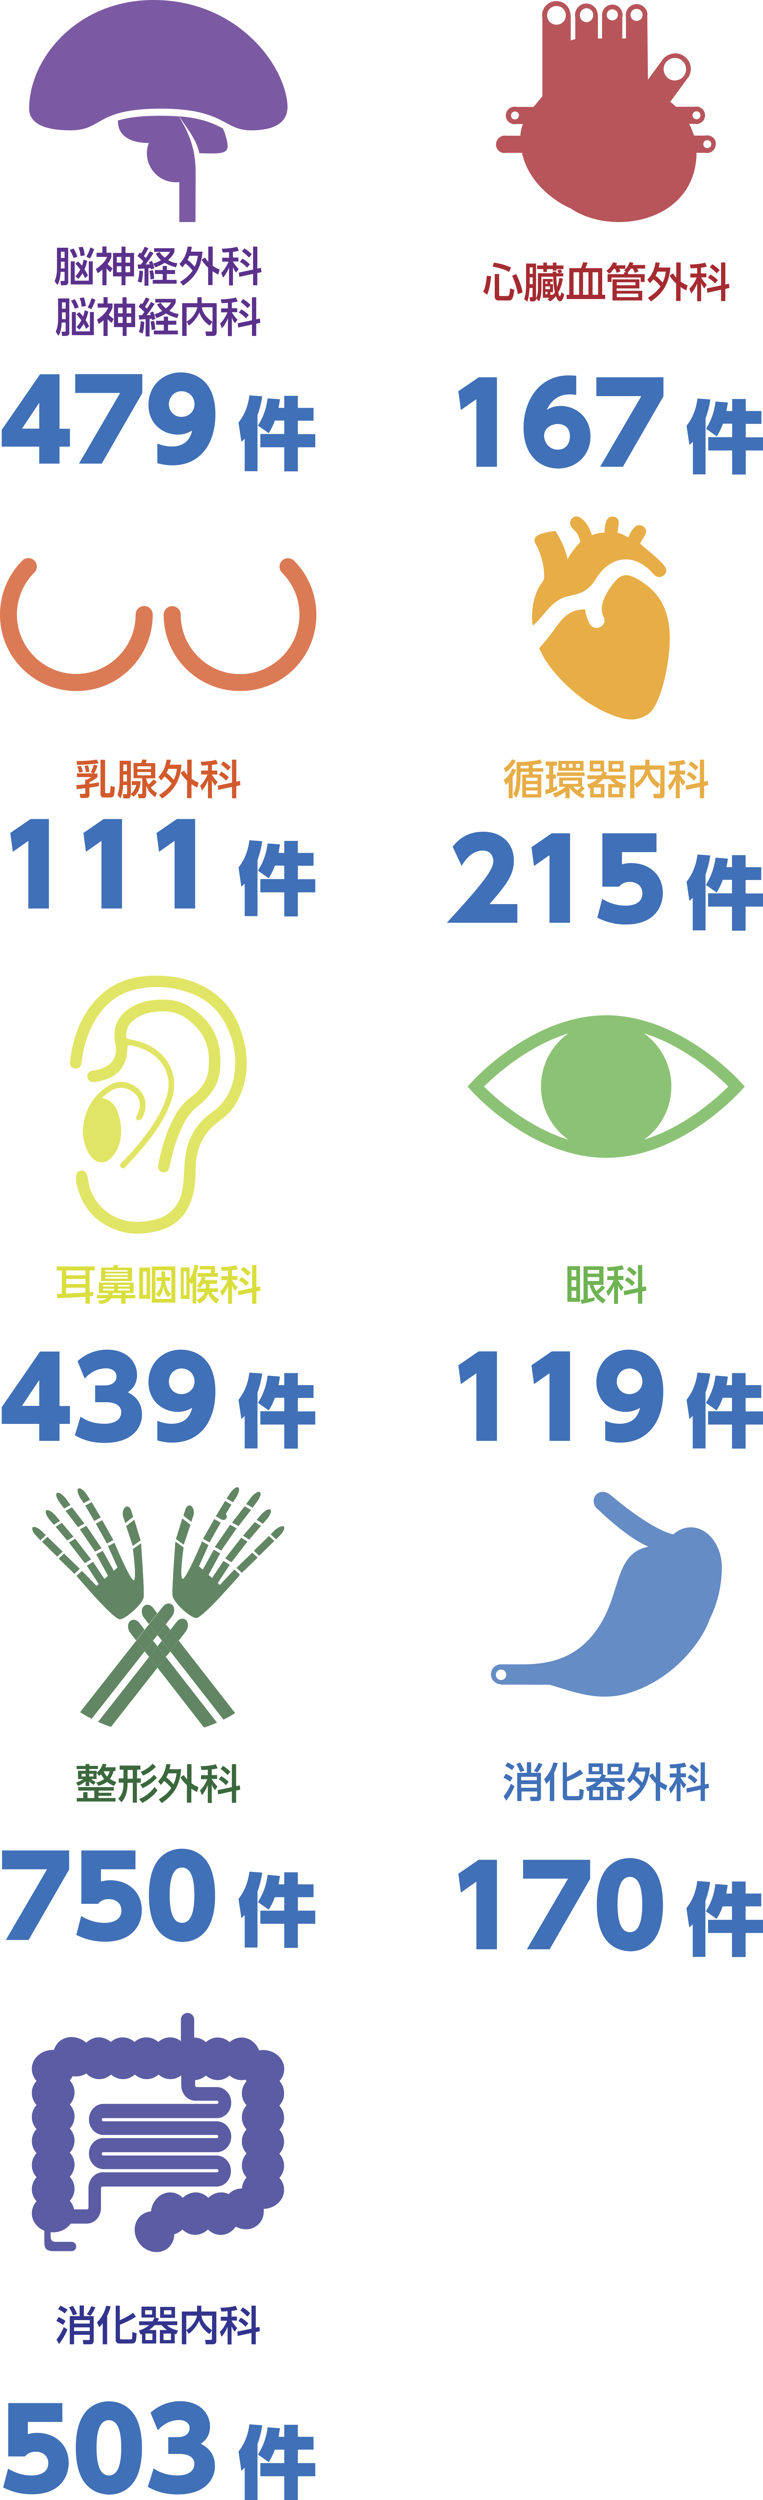 <?xml version="1.0" encoding="utf-8"?>
<!-- Generator: Adobe Illustrator 26.0.1, SVG Export Plug-In . SVG Version: 6.00 Build 0)  -->
<svg version="1.1" id="レイヤー_1" xmlns="http://www.w3.org/2000/svg" xmlns:xlink="http://www.w3.org/1999/xlink" x="0px"
	 y="0px" width="482.1px" height="1578.4px" viewBox="0 0 482.1 1578.4" style="enable-background:new 0 0 482.1 1578.4;"
	 xml:space="preserve">
<style type="text/css">
	.st0{fill:#4070B7;}
	.st1{fill:#5B318C;}
	.st2{opacity:0.8;}
	.st3{fill:#A52B31;}
	.st4{opacity:0.8;fill:#A52B31;}
	.st5{opacity:0.8;fill:#4070B7;}
	.st6{opacity:0.8;fill:#32348D;}
	.st7{fill:#32348D;}
	.st8{fill:#E7AD47;}
	.st9{fill:#D25A2C;}
	.st10{fill:#D9DE3E;}
	.st11{fill:#6FB353;}
	.st12{fill:#3B683D;}
</style>
<g>
	<g>
		<g>
			<path class="st0" d="M24.8,292.7V282H1.1v-10.6l24.2-35.1h12.3v34.4h6.6V282h-6.6v10.7H24.8z M13.9,270.6h10.9v-16.3L13.9,270.6z
				"/>
			<path class="st0" d="M89.9,236.2v12l-25.6,44.5H49.9l26-44.6H47.5v-11.9H89.9z"/>
			<path class="st0" d="M99.5,280.1c2.9,1.1,5.8,1.8,8.9,1.8c10.3,0,12.3-7.1,13-10c-2,1-4.6,2.5-9,2.5c-9.7,0-18.6-7-18.6-18.8
				c0-11.8,8.9-20.5,20.6-20.5c5.7,0,21.7,2.5,21.7,26.5c0,18.3-9.3,32.2-27.2,32.2c-4.8,0-8.1-1-9.5-1.4V280.1z M114.6,263.2
				c4.2,0,8.3-2.9,8.3-8c0-5.2-4.1-8.2-8.2-8.2c-4.3,0-8,3.3-8,8.5C106.8,259.4,109.8,263.2,114.6,263.2z"/>
			<path class="st0" d="M154.8,276.8c-0.9,0.9-1.2,1.2-2.3,2.1l-1.8-12.1c2.5-3.3,5.7-8.2,6.9-17.2l8.1,0.6c-0.4,2.4-1.1,6.8-3,12
				v35.3h-8.1V276.8z M173.7,265.5c-1.6,4.3-2.7,6-3.9,8l-6.8-4.8c2.1-3.4,5-8.7,6.1-17.2l7.8,0.6c-0.2,1.5-0.4,2.7-0.9,5.4h3.6
				v-7.6h8.6v7.6h9.9v8.1h-9.9v8.5h11v8.3h-11v15.2h-8.6v-15.2h-15.1V274h15.1v-8.5H173.7z"/>
		</g>
		<g>
			<path class="st1" d="M43.2,177.9c0,1.3-0.6,2.2-2.4,2.2h-2.3l-0.3-2.7h2c0.5,0,0.6-0.2,0.6-0.7v-5.1h-2.5c-0.3,4.8-1,6.5-2,8.4
				l-1.8-2.5c0.6-1.5,1.5-3.4,1.5-8.2v-12.9h7.1V177.9z M40.8,158.9h-2.3v4h2.3V158.9z M40.8,165.2h-2.3v4.3h2.3V165.2z M46.5,162.9
				c-0.8-2.2-1.5-3.5-2.4-5.1l2.4-0.9c1.3,2.2,1.9,3.6,2.4,5.2L46.5,162.9z M58.6,179.6H44.7v-14.6h2.5v12.2h8.9v-12.2h2.5V179.6z
				 M53.7,175.6c-0.7-1.6-1-2.2-1.6-3.1c-1.1,2-2.1,3-2.6,3.6l-1.9-1.7c0.6-0.5,1.8-1.7,3.1-4.2c-1.4-1.9-2.2-2.8-3.1-3.7l1.7-1.4
				c0.7,0.6,1.3,1.2,2.5,2.7c0.6-1.7,0.9-3,1-3.9l2.3,0.8c-0.5,2.3-0.9,3.5-1.7,5.4c1.3,2,1.7,2.9,2.2,3.9L53.7,175.6z M50.9,161.6
				c-0.3-2.7-0.7-4-1.3-5.4l2.7-0.4c0.7,1.8,1,3.3,1.2,5.5L50.9,161.6z M54.6,162.1c1-1.8,1.7-3.4,2.5-5.9l2.4,1.1
				c-0.9,2.6-1.6,4.2-2.6,5.9L54.6,162.1z"/>
			<path class="st1" d="M69.8,171.9c-0.4-0.3-1.2-1-2.5-2.4v10.6h-2.6v-9.9c-1.1,1-1.8,1.5-3,2.3l-1.1-2.7c1.7-1.1,5.3-3.6,7.1-7.6
				H61v-2.6h3.7v-4h2.6v4h3.1v2.6c-0.6,1.7-1.2,2.9-2.4,4.5c1.1,1.2,2.5,2.2,3.1,2.7L69.8,171.9z M79.3,155.7v4h5.4v14.8h-5.4v5.6
				h-2.5v-5.6h-5.4v-14.8h5.4v-4H79.3z M76.7,162.2h-2.9v3.6h2.9V162.2z M76.7,168.1h-2.9v3.8h2.9V168.1z M82.2,162.2h-2.9v3.6h2.9
				V162.2z M82.2,168.1h-2.9v3.8h2.9V168.1z"/>
			<path class="st1" d="M87,167c0.7,0,0.8,0,2,0c0.5-0.6,1.1-1.4,1.5-2c-1.9-2.1-2.9-2.8-3.6-3.3l1.4-2.3c0.4,0.3,0.5,0.4,0.8,0.7
				c0.3-0.4,1.4-2.1,2.3-4.3l2.4,0.9c-0.7,1.3-1.6,3.1-2.9,5c0.8,0.7,1,1,1.2,1.2c1-1.5,1.5-2.3,2.6-4.2l2.3,1.1
				c-1.3,2.1-4.1,6.1-5,7.2l2.6-0.1c-0.3-0.9-0.3-1.1-0.5-1.5l2-0.7c0.5,1.4,1.1,3.1,1.4,4.7l-2.2,0.7c-0.1-0.4-0.1-0.6-0.1-0.9
				c-0.3,0-1.2,0.1-1.4,0.1v11.1h-2.5v-10.9c-1.3,0.1-3.3,0.2-4,0.3L87,167z M90.4,171.2c-0.1,0.9-0.2,4.4-1,7.3l-2.4-0.8
				c0.7-2.3,0.9-4,1.1-6.9L90.4,171.2z M96.6,170.5c0.5,1.7,0.7,3.2,0.8,5.5l-2.3,0.4c0-1.5-0.3-3.7-0.7-5.3L96.6,170.5z
				 M110.6,170.5v2.5h-5.2v3.7h6.2v2.4H96.5v-2.4h6.3v-3.7h-4.9v-2.5h4.9v-2.6h2.7v2.6H110.6z M100.8,159.1c0.6,0.8,1.4,2.1,3.3,3.6
				c2.1-1.7,2.8-2.8,3.3-3.7h-10v-2.3h12.8v2.3c-0.3,0.8-1.2,2.7-4,5.2c2.7,1.6,4.8,1.9,5.9,2l-0.9,2.6c-3.7-1-5.7-2-7.2-2.9
				c-2.5,1.7-4.6,2.4-5.9,2.9l-1.3-2.4c0.9-0.3,2.5-0.7,4.9-2.1c-1.4-1.3-2.3-2.5-3.3-4.1L100.8,159.1z"/>
			<path class="st1" d="M113.4,166.6c3.3-3.5,4.4-6.5,5.2-10.9l2.6,0.1c-0.1,0.9-0.3,1.8-0.6,3.1h7.4c-0.9,9.4-3.9,15.7-12.3,21.4
				l-1.9-2.3c4.5-2.8,6.6-5.2,7.9-7.2c-1.4-1.8-2.8-3.1-4.5-4.5c-0.8,1.2-1.5,1.9-2.1,2.5L113.4,166.6z M119.7,161.5
				c-0.2,0.5-0.6,1.5-1.2,2.6c1.7,1.2,2,1.6,4.5,4.3c1.3-2.6,1.7-5,2-6.9H119.7z M129.6,162.6c0.4,0.7,0.9,1.5,2,2.7v-9.6h2.8v12.1
				c1.8,1.3,3.3,2,4.4,2.4l-0.9,3.1c-0.9-0.4-2-1-3.6-2.1v8.8h-2.8v-11c-2.5-2.3-3.5-4-4.1-5L129.6,162.6z"/>
			<path class="st1" d="M144.8,159.2c-2.5,0.2-3.2,0.2-4.1,0.2l-0.5-2.4c2.1,0,6.8-0.3,9.6-1.2l1.1,2.5c-1,0.3-1.6,0.5-3.7,0.7v3.6
				h3.4v2.5h-3.4v0.1c0.5,0.9,1.8,2.9,3.6,4.6l-1.6,2.3c-0.8-1-1.4-1.9-2-3.5v11.6h-2.5v-11.3c-0.9,2.3-2.1,4.6-3.8,6.4l-1.1-3.1
				c2.1-1.9,3.5-4.4,4.6-7h-4v-2.5h4.3V159.2z M159.9,170.2v-14.5h2.7v13.9l2.3-0.5l0.3,2.7l-2.6,0.6v7.7h-2.7v-7.2l-8.7,1.9
				l-0.3-2.7L159.9,170.2z M153.2,163.3c2.1,1.2,3.2,2.1,4.7,3.6l-1.8,2.1c-1.4-1.7-3.5-3.1-4.5-3.7L153.2,163.3z M154.4,156.8
				c1.7,1,3.3,2.3,4.7,3.7l-1.8,2.1c-0.6-0.6-2.2-2.3-4.4-3.9L154.4,156.8z"/>
			<path class="st1" d="M43.9,209.9c0,1.3-0.7,2.2-2.4,2.2h-2.3l-0.3-2.7h2c0.5,0,0.6-0.2,0.6-0.7v-5.1h-2.5c-0.3,4.8-1,6.5-2,8.4
				l-1.8-2.5c0.6-1.5,1.5-3.4,1.5-8.2v-12.9h7.1V209.9z M41.5,190.9h-2.3v4h2.3V190.9z M41.5,197.2h-2.3v4.3h2.3V197.2z M47.3,194.9
				c-0.8-2.2-1.5-3.5-2.4-5.1l2.4-0.9c1.3,2.2,1.9,3.6,2.4,5.2L47.3,194.9z M59.3,211.6H45.4v-14.6h2.5v12.2h8.9v-12.2h2.5V211.6z
				 M54.4,207.6c-0.7-1.6-1-2.2-1.6-3.1c-1.1,2-2.1,3-2.6,3.6l-1.9-1.7c0.6-0.5,1.8-1.7,3.1-4.2c-1.4-1.9-2.2-2.8-3.1-3.7l1.7-1.4
				c0.7,0.6,1.3,1.2,2.5,2.7c0.6-1.7,0.9-3,1-3.9l2.3,0.8c-0.5,2.3-0.9,3.5-1.7,5.4c1.3,2,1.7,2.9,2.2,3.9L54.4,207.6z M51.6,193.6
				c-0.3-2.7-0.7-4-1.3-5.4l2.7-0.4c0.7,1.8,1,3.3,1.2,5.5L51.6,193.6z M55.4,194.1c1-1.8,1.7-3.4,2.5-5.9l2.4,1.1
				c-0.9,2.6-1.6,4.2-2.6,5.9L55.4,194.1z"/>
			<path class="st1" d="M70.5,203.9c-0.4-0.3-1.2-1-2.5-2.4v10.6h-2.6v-9.9c-1.1,1-1.8,1.5-3,2.3l-1.1-2.7c1.7-1.1,5.3-3.6,7.1-7.6
				h-6.7v-2.6h3.7v-4H68v4h3.1v2.6c-0.6,1.7-1.2,2.9-2.4,4.5c1.1,1.2,2.5,2.2,3.1,2.7L70.5,203.9z M80,187.7v4h5.4v14.8H80v5.6h-2.5
				v-5.6H72v-14.8h5.4v-4H80z M77.5,194.2h-2.9v3.6h2.9V194.2z M77.5,200.1h-2.9v3.8h2.9V200.1z M82.9,194.2H80v3.6h2.9V194.2z
				 M82.9,200.1H80v3.8h2.9V200.1z"/>
			<path class="st1" d="M87.7,199c0.6,0,0.8,0,2,0c0.5-0.6,1.1-1.4,1.5-2c-1.9-2.1-2.9-2.8-3.6-3.3l1.4-2.3c0.4,0.3,0.5,0.4,0.8,0.7
				c0.3-0.4,1.4-2.1,2.3-4.3l2.4,0.9c-0.6,1.3-1.6,3.1-2.9,5c0.8,0.7,1,1,1.2,1.2c1-1.5,1.5-2.3,2.6-4.2l2.3,1.1
				c-1.3,2.1-4.1,6.1-5,7.2l2.6-0.1c-0.3-0.9-0.3-1.1-0.5-1.5l2-0.7c0.5,1.4,1.1,3.1,1.4,4.7l-2.2,0.7c-0.1-0.4-0.1-0.6-0.1-0.9
				c-0.3,0-1.2,0.1-1.4,0.1v11.1h-2.5v-10.9c-1.3,0.1-3.3,0.2-4,0.3L87.7,199z M91.2,203.2c-0.1,0.9-0.2,4.4-1,7.3l-2.4-0.8
				c0.7-2.3,0.9-4,1.1-6.9L91.2,203.2z M97.3,202.5c0.5,1.7,0.7,3.2,0.8,5.5l-2.3,0.4c0-1.5-0.3-3.7-0.7-5.3L97.3,202.5z
				 M111.4,202.5v2.5h-5.2v3.7h6.2v2.4H97.2v-2.4h6.3v-3.7h-4.9v-2.5h4.9v-2.6h2.7v2.6H111.4z M101.5,191.1c0.6,0.8,1.4,2.1,3.3,3.6
				c2.1-1.7,2.8-2.8,3.3-3.7h-10v-2.3H111v2.3c-0.3,0.8-1.2,2.7-4,5.2c2.7,1.6,4.8,1.9,5.9,2l-0.9,2.6c-3.7-1-5.7-2-7.2-2.9
				c-2.5,1.7-4.6,2.4-5.9,2.9l-1.3-2.4c0.9-0.3,2.5-0.7,4.9-2.1c-1.4-1.3-2.3-2.5-3.3-4.1L101.5,191.1z"/>
			<path class="st1" d="M117.9,203.1c1.2-0.8,3.1-1.9,4.9-4.7c1-1.5,1.6-3.1,1.9-4.4h-6.8v18.1h-2.8v-20.7h9.6v-3.7h2.7v3.7h9.5
				v18.4c0,2-1.4,2.3-2.4,2.3h-4.3l-0.4-2.8h3.6c0.3,0,0.7,0,0.7-0.5v-5.5l-1.6,2.3c-0.9-0.6-5.2-3.6-6.5-8.4
				c-0.8,2.3-3.9,6.6-6.6,8.3L117.9,203.1z M134.3,194h-6.7c0.2,2.5,2.1,6.2,6.7,9.2V194z"/>
			<path class="st1" d="M144.1,191.2c-2.5,0.2-3.2,0.2-4.1,0.2l-0.5-2.4c2.1,0,6.8-0.3,9.6-1.2l1.1,2.5c-1,0.3-1.6,0.5-3.7,0.7v3.6
				h3.4v2.5h-3.4v0.1c0.5,0.9,1.8,2.9,3.6,4.6l-1.6,2.3c-0.8-1-1.4-1.9-2-3.5v11.6h-2.5v-11.3c-0.9,2.3-2.1,4.6-3.8,6.4l-1.1-3.1
				c2.1-1.9,3.5-4.4,4.6-7h-4v-2.5h4.3V191.2z M159.2,202.2v-14.5h2.7v13.9l2.3-0.5l0.3,2.7l-2.6,0.6v7.7h-2.7v-7.2l-8.7,1.9
				l-0.3-2.7L159.2,202.2z M152.5,195.3c2.1,1.2,3.2,2.1,4.7,3.6l-1.8,2.1c-1.4-1.7-3.5-3.1-4.5-3.7L152.5,195.3z M153.6,188.8
				c1.7,1,3.3,2.3,4.7,3.7l-1.8,2.1c-0.6-0.6-2.2-2.3-4.4-3.9L153.6,188.8z"/>
		</g>
		<g class="st2">
			<path class="st1" d="M158.5,82.3c9.2,0,24.3-1.7,23.1-16.6C179.4,39.7,148.9,0,97,0C48.6,0,18.4,37.1,18.4,68.6
				c0,10.3,11.8,13.7,26,13.7c21,0,15.2-13.7,57.3-13.7C141.9,68.6,141.3,82.3,158.5,82.3z"/>
			<g>
				<path class="st1" d="M125.9,96.7c18.7,0.7,20.2,0.2,16-13.1c-0.3-0.9-0.7-1.7-1.2-2.6c-5.8-3-13-6.4-27.6-7.6
					C119.3,82.3,124.6,89.4,125.9,96.7z"/>
				<path class="st1" d="M74.5,76.1c0,0.2,0,0.3,0,0.5c0,9.5,8.5,13.7,19.5,13.7c-4.7,12.2,4.9,26.1,19.3,24.7v25.2l10.2,0
					c0,0,0.1-22.7,0.1-31.3c0-11.4-2.1-21.7-10.6-35.4c-3.3-0.3-7-0.4-11.2-0.4C88.8,73,80.4,74.3,74.5,76.1z"/>
			</g>
		</g>
		<g>
			<path class="st0" d="M302.5,238.2H314v56.5h-13V252l-9.8,6.9l-1.6-11.9L302.5,238.2z"/>
			<path class="st0" d="M364.1,249.3c-1-0.1-2.2-0.3-3.8-0.3c-3.3,0-10.4,0.4-14.8,9.7c1.8-1,4.4-2.4,8.9-2.4
				c9,0,18.7,6.7,18.7,19.3c0,11.8-9,20.2-20.4,20.2c-10.9,0-21.9-7.6-21.9-25.8c0-16.2,9.3-33,28.5-33c1.8,0,3.7,0.1,4.8,0.2V249.3
				z M352.4,267.7c-3.9,0-8.6,2.5-8.6,7.4c0,4.2,3.2,8.8,8.6,8.8c5.8,0,7.7-4.8,7.7-8.3C360.1,268.1,354.1,267.7,352.4,267.7z"/>
			<path class="st0" d="M419.2,238.2v12l-25.6,44.5h-14.4l26-44.6h-28.4v-11.9H419.2z"/>
			<path class="st0" d="M437.9,278.8c-0.9,0.9-1.2,1.2-2.3,2.1l-1.8-12.1c2.5-3.3,5.7-8.2,6.9-17.2l8.1,0.6c-0.3,2.4-1.1,6.8-3,12
				v35.3h-8V278.8z M456.8,267.5c-1.6,4.3-2.7,6-3.9,8l-6.8-4.8c2.1-3.4,5-8.7,6-17.2l7.8,0.6c-0.2,1.5-0.4,2.7-0.9,5.4h3.6v-7.6
				h8.6v7.6h9.9v8.1h-9.9v8.5h11v8.3h-11v15.2h-8.6v-15.2h-15.1V276h15.1v-8.5H456.8z"/>
		</g>
		<g>
			<path class="st3" d="M310.3,174.4c-0.4,4.7-1.2,8.7-2.5,11.7l-2.5-1.9c1.3-2.5,1.9-6,2.3-10.1L310.3,174.4z M312.1,165.8
				c4.2,0.7,6.6,1.3,10.8,3.1l-1.2,2.8c-1.6-0.9-4-2.1-10.4-3.4L312.1,165.8z M312.6,173h2.8v13.1c0,0.8,0.3,0.8,0.7,0.8h4.5
				c0.3,0,0.8-0.1,1-0.5c0.4-0.7,0.7-3.9,0.7-4.4l2.7,1c-0.7,5.8-1.7,6.7-3.6,6.7H315c-1.2,0-2.4-0.4-2.4-2.5V173z M326.1,173
				c1.9,3.7,3.4,7.6,4.1,11.6l-3,1.1c-0.9-5.6-3.2-10.6-3.6-11.6L326.1,173z"/>
			<path class="st3" d="M332.5,166.4h6.2v21.9c1.2-2.4,1.2-4.5,1.2-6.9v-8.9h9.3v-1h2.3c0,0.3,0,0.8,0,1h1.5
				c-0.2-0.6-0.7-1.4-0.9-1.8l2.1-0.6c0.3,0.3,0.8,1.3,1,1.8l-2.1,0.6h2.8v2h-4.4c0.1,2.4,0.2,4.5,0.5,6.7c0.9-2.3,1.2-4.2,1.4-5.7
				l2.2,0.4c-0.8,5.3-2.5,8.1-2.9,8.8c0.3,1,0.6,2.3,1,2.3s0.4-0.2,1-2.5l1.8,1.3c-0.3,1.8-1.2,4.4-2.6,4.4c-1.5,0-2.4-2.5-2.6-3.2
				c-1.5,1.8-2.7,2.6-3.7,3.3l-1.6-1.5c0.6-0.4,0.8-0.5,1.2-0.8h-4.2v-11.9h6.2v1.8h-1.5v1.5h1.7v5.1h-1.7v1.6h1.7
				c0.3-0.3,0.7-0.8,1.2-1.6c-0.7-3-1-6.4-1.1-9.8h-7.4v6.9c0,4.7-0.5,6.6-1.5,8.7l-1.7-1.8c-0.1,1.2-1.1,1.8-2,1.8H335l-0.4-2.7
				h1.6c0.3,0,0.3-0.2,0.3-0.3v-5.5h-1.9c-0.3,5.2-1,7.4-1.4,8.6l-2-1.5c1-2.9,1.2-5.9,1.2-8.9V166.4z M334.7,168.8v4.1h1.9v-4.1
				H334.7z M334.7,175.1v4.3h1.9v-4.3H334.7z M339.4,167.6h3.9v-1.8h2.3v1.8h3.7v-1.8h2.3v1.8h4.4v2.3h-4.4v1h-2.3v-1h-3.7v1.8h-2.3
				v-1.8h-3.9V167.6z M344.6,177.7v1.5h1.3v-1.5H344.6z M344.6,180.8v1.8h2.9v-1.8H344.6z M344.6,184.2v1.6h1.3v-1.6H344.6z"/>
			<path class="st3" d="M380.6,186.1h1.8v2.7h-24.4v-2.7h1.7v-16.8h7.4c0.6-1.4,1.2-3.1,1.3-3.7l2.9,0.2c-0.3,0.7-0.7,1.7-1.4,3.5
				h10.6V186.1z M362.4,186.1h3.5v-14.2h-3.5V186.1z M368.4,186.1h3.4v-14.2h-3.4V186.1z M374.4,186.1h3.5v-14.2h-3.5V186.1z"/>
			<path class="st3" d="M395.1,167.4v2.3h-3.8c0.3,0.5,0.6,1.1,0.8,1.6l-2.4,1c-0.3-0.9-0.7-2-1.1-2.6h-0.7c-0.2,0.2-1.4,2-2.9,3.1
				l-1.9-1.8c2.2-1.6,3.7-3.9,4.2-5.4l2.5,0.5c-0.1,0.5-0.2,0.7-0.5,1.4H395.1z M396.8,173.1h10.5v4.9h-2.5v-2.8h-18.4v2.8h-2.5
				v-4.9h10.4v-1.2h1.5l-1.5-1.1c0.7-0.6,2.6-2.4,3.5-5.3l2.4,0.4c-0.1,0.4-0.2,0.8-0.5,1.4h7.9v2.3h-5.1c0.4,0.5,0.7,1.1,1,1.7
				l-2.4,1c-0.2-0.5-0.7-1.8-1.3-2.7h-1.2c-0.5,0.7-1,1.5-1.8,2.3V173.1z M404,176.4v5.7h-14.4v1.5h16.2v6.1h-18.8v-13.3H404z
				 M389.7,178.2v1.9h11.8v-1.9H389.7z M389.7,185.4v2.2h13.6v-2.2H389.7z"/>
			<path class="st3" d="M409,176.6c3.3-3.5,4.4-6.5,5.2-10.9l2.6,0.1c-0.1,0.9-0.3,1.8-0.6,3.1h7.4c-0.9,9.4-3.9,15.7-12.3,21.4
				l-1.9-2.3c4.5-2.8,6.6-5.2,7.9-7.2c-1.4-1.8-2.8-3.1-4.5-4.5c-0.8,1.2-1.5,1.9-2.1,2.5L409,176.6z M415.4,171.5
				c-0.2,0.5-0.6,1.5-1.2,2.6c1.7,1.2,2,1.6,4.5,4.3c1.3-2.6,1.7-5,2-6.9H415.4z M425.3,172.6c0.4,0.7,0.9,1.5,2,2.7v-9.6h2.8v12.1
				c1.8,1.3,3.3,2,4.4,2.4l-0.9,3.1c-0.9-0.4-2-1-3.6-2.1v8.8h-2.8v-11c-2.5-2.3-3.5-4-4.1-5L425.3,172.6z"/>
			<path class="st3" d="M440.5,169.2c-2.5,0.2-3.2,0.2-4.1,0.2l-0.5-2.4c2.1,0,6.8-0.3,9.6-1.2l1.1,2.5c-1,0.3-1.6,0.5-3.7,0.7v3.6
				h3.4v2.5H443v0.1c0.5,0.9,1.8,2.9,3.6,4.6l-1.6,2.3c-0.8-1-1.4-1.9-2-3.5v11.6h-2.5v-11.3c-0.9,2.3-2.1,4.6-3.8,6.4l-1.1-3.1
				c2.1-1.9,3.5-4.4,4.6-7h-4v-2.5h4.3V169.2z M455.6,180.2v-14.5h2.7v13.9l2.3-0.5l0.3,2.7l-2.6,0.6v7.7h-2.7v-7.2l-8.7,1.9
				l-0.3-2.7L455.6,180.2z M448.9,173.3c2.1,1.2,3.2,2.1,4.7,3.6l-1.8,2.1c-1.4-1.7-3.5-3.1-4.5-3.7L448.9,173.3z M450,166.8
				c1.7,1,3.3,2.3,4.7,3.7l-1.8,2.1c-0.6-0.6-2.2-2.3-4.4-3.9L450,166.8z"/>
		</g>
		<path class="st4" d="M450.8,87.1c-0.7-0.7-1.5-1.1-2.3-1.4v-0.1h-0.4c-0.4-0.1-0.8-0.1-1.2-0.1c-0.4,0-0.8,0-1.2,0.1h-7.2
			c-0.8-2.5-1.8-5-3.1-7.4h3.5c0.4,0.1,0.7,0.1,1.1,0.1c0.4,0,0.7,0,1.1-0.1h0.4v-0.1c0.9-0.3,1.7-0.7,2.4-1.4c1-1,1.6-2.4,1.6-3.9
			c0-1.5-0.6-2.9-1.6-3.9c-0.7-0.7-1.5-1.1-2.4-1.4v-0.1h-0.3c-0.4-0.1-0.8-0.1-1.2-0.1c-0.4,0-0.8,0.1-1.2,0.1h-11.7
			c-1.1-1.1-2.3-2.1-3.6-3.1l10.9-14.8c0.1-0.2,0.2-0.3,0.4-0.5l0.7-0.9l-0.1-0.1c0.7-1.4,1.1-2.8,1.1-4.4c0-2.7-1-5.2-2.9-7
			c-1.9-1.9-4.4-2.9-7-2.9c-2.7,0-5,1.1-6.8,2.7l-0.1-0.1l-0.8,1.1l-0.1,0.1c-0.2,0.3-0.4,0.5-0.6,0.8l-8.8,12L409,10.7l0-0.6
			c0-0.2,0.1-0.5,0.1-0.7c0-1.8-0.7-3.6-2-4.8c-1.3-1.3-3-2-4.8-2c-3.8,0-6.9,3.1-6.9,6.9c0,0.4,0,0.8,0.1,1.1v0.2v13.5h-2.3V10.9
			c0.1-0.5,0.2-1,0.2-1.5c0-1.7-0.7-3.3-1.9-4.6c-1.2-1.2-2.8-1.9-4.6-1.9c-3.6,0-6.5,2.9-6.5,6.5h0v1.4v13.5h-2.6V10.7V9.4h-0.1
			c-0.1-1.9-0.8-3.6-2.1-5c-1.4-1.4-3.2-2.2-5.1-2.2c-4,0-7.2,3.3-7.2,7.4c0,0.6,0.1,1.1,0.2,1.7v13.4c-1.2,0.3-2.2,0.6-2.9,0.9
			V10.7V9.4h-0.1c-0.1-2.3-1-4.5-2.6-6.1c-1.7-1.7-4-2.6-6.4-2.6c-5,0-9,4-9,9c0,0.7,0.1,1.3,0.2,2v49c-1.1,1.5-2.3,2.9-3.6,4.4
			c-0.6,0.8-1.3,1.6-2,2.4h-10.8c-0.4-0.1-0.8-0.1-1.2-0.1c-0.4,0-0.8,0-1.2,0.1h-0.3v0.1c-2.3,0.6-4,2.8-4,5.3
			c0,1.5,0.6,2.9,1.6,3.9c0.7,0.7,1.5,1.1,2.4,1.4v0.1h0.3c0.4,0.1,0.8,0.1,1.2,0.1c0.4,0,0.8,0,1.2-0.1h4.1
			c-0.9,2.4-1.5,4.8-1.6,7.4h-8.8c-0.4-0.1-0.7-0.1-1.1-0.1c-0.4,0-0.7,0-1.1,0.1h-0.2v0.1c-2.4,0.6-4.2,2.8-4.2,5.4
			c0,1.5,0.6,2.9,1.6,3.9c0.7,0.7,1.6,1.2,2.6,1.4v0h0.1c0.4,0.1,0.8,0.1,1.2,0.1c0.4,0,0.8-0.1,1.2-0.1h9.7
			c5,22.5,26.6,33.5,30.9,35.1l-0.1,0c15.7,10.6,39.8,11.5,57.3,2.2c14.2-7.6,22.1-20.8,22.2-37.3h5.6c0.4,0.1,0.8,0.1,1.1,0.1
			s0.8,0,1.1-0.1h0.4v-0.1c0.9-0.3,1.7-0.7,2.3-1.4c1-1,1.6-2.4,1.6-3.9C452.4,89.5,451.9,88.1,450.8,87.1z M438.3,71
			c0.5-0.5,1.1-0.7,1.8-0.7c0.7,0,1.3,0.3,1.8,0.7c0.5,0.5,0.7,1.1,0.7,1.8c0,1.4-1.1,2.5-2.5,2.5c-0.7,0-1.3-0.3-1.8-0.7
			c-0.5-0.5-0.7-1.1-0.7-1.8C437.5,72.1,437.8,71.5,438.3,71z M325.4,75.4c-0.7,0-1.3-0.3-1.8-0.7c-0.5-0.5-0.7-1.1-0.7-1.8
			c0-0.7,0.3-1.3,0.7-1.8c0.5-0.5,1.1-0.7,1.8-0.7c0.7,0,1.3,0.3,1.8,0.7c0.5,0.5,0.7,1.1,0.7,1.8C327.9,74.2,326.7,75.4,325.4,75.4
			z M351.6,15.6c-1.6,0-3.1-0.6-4.2-1.7c-1.1-1.1-1.7-2.6-1.7-4.2c0-1.6,0.6-3.1,1.7-4.2c1.1-1.1,2.6-1.7,4.2-1.7
			c1.6,0,3.1,0.6,4.2,1.7c1.1,1.1,1.7,2.6,1.7,4.2C357.6,12.9,354.9,15.6,351.6,15.6z M370.6,14c-1.1,0-2.2-0.5-3-1.3
			c-0.8-0.8-1.2-1.9-1.2-3.1s0.4-2.3,1.2-3.1c0.8-0.8,1.9-1.3,3-1.3c1.1,0,2.2,0.5,3,1.3c0.8,0.8,1.2,1.9,1.2,3.1
			C374.8,12,372.9,14,370.6,14z M386.9,12.9c-0.9,0-1.8-0.4-2.5-1c-0.7-0.7-1-1.5-1-2.5s0.4-1.8,1-2.5c0.7-0.7,1.5-1,2.5-1
			c0.9,0,1.8,0.4,2.5,1c0.7,0.7,1,1.5,1,2.5C390.4,11.3,388.8,12.9,386.9,12.9z M402.2,13.2c-1,0-2-0.4-2.7-1.1
			c-0.7-0.7-1.1-1.7-1.1-2.7c0-1,0.4-2,1.1-2.7c0.7-0.7,1.7-1.1,2.7-1.1c1,0,2,0.4,2.7,1.1c0.7,0.7,1.1,1.7,1.1,2.7
			C406.1,11.5,404.3,13.2,402.2,13.2z M419.3,43.7c0-1.9,0.7-3.7,2.1-5c1.3-1.3,3.1-2.1,5-2.1c1.9,0,3.7,0.7,5,2.1
			c1.3,1.3,2.1,3.1,2.1,5c0,3.9-3.2,7.1-7.1,7.1c-1.9,0-3.7-0.7-5-2.1C420.1,47.4,419.3,45.6,419.3,43.7z M446.9,93.5
			c-0.7,0-1.3-0.3-1.8-0.7c-0.5-0.5-0.7-1.1-0.7-1.8c0-0.7,0.3-1.3,0.7-1.8c0.5-0.5,1.1-0.7,1.8-0.7c0.7,0,1.3,0.3,1.8,0.7
			c0.5,0.5,0.7,1.1,0.7,1.8C449.5,92.4,448.3,93.5,446.9,93.5z"/>
	</g>
	<g>
		<g>
			<path class="st0" d="M302.4,1174.2h11.6v56.5h-13V1188l-9.8,6.9l-1.6-11.9L302.4,1174.2z"/>
			<path class="st0" d="M372.9,1174.2v12l-25.6,44.5h-14.4l26-44.6h-28.4v-11.9H372.9z"/>
			<path class="st0" d="M381.7,1223c-4.3-6.8-4.6-16.4-4.6-20.6c0-9.9,2-16.3,4.8-20.7c3.7-5.8,9.8-8.6,16.1-8.6s12.4,2.8,16.2,8.7
				c4.2,6.6,4.7,15.8,4.7,20.7c0,8.1-1.3,15.4-4.6,20.7c-4.8,7.5-12,8.8-16.2,8.8C393.9,1231.8,386.6,1230.7,381.7,1223z
				 M405.8,1202.4c0-9.2-1.6-17.4-7.8-17.4s-7.8,8.2-7.8,17.4c0,10.2,2,17.5,7.8,17.5C404.2,1219.9,405.8,1211.7,405.8,1202.4z"/>
			<path class="st0" d="M437.8,1214.8c-0.9,0.9-1.2,1.2-2.3,2.1l-1.8-12.1c2.5-3.3,5.7-8.2,6.9-17.2l8.1,0.6c-0.3,2.4-1.1,6.8-3,12
				v35.3h-8V1214.8z M456.7,1203.5c-1.6,4.3-2.7,6-3.9,8l-6.8-4.8c2.1-3.4,5-8.7,6-17.2l7.8,0.6c-0.2,1.5-0.4,2.7-0.9,5.4h3.6v-7.6
				h8.6v7.6h9.9v8.1h-9.9v8.5h11v8.3h-11v15.2h-8.6v-15.2h-15.1v-8.3h15.1v-8.5H456.7z"/>
		</g>
		<g>
			<path class="st0" d="M319.5,1119.9c2.2,0.9,3.4,1.7,4.4,2.5l-1.6,2.5c-0.6-0.5-2.1-1.6-4.2-2.5L319.5,1119.9z M325.1,1127.8
				c-1.1,2.6-2.9,6.2-5.3,9.1l-1.6-2.8c1.5-1.8,3.3-4.6,4.6-7.9L325.1,1127.8z M320.7,1112.7c1,0.5,2.6,1.3,4.5,2.5l-1.7,2.4
				c-1.1-0.9-2-1.5-4.3-2.7L320.7,1112.7z M328.6,1112.8c0.7,1,1.8,2.8,2.7,5.2l-2.6,0.8c-0.4-1.2-1.5-3.6-2.5-5L328.6,1112.8z
				 M332.9,1119.3v-6.7h2.7v6.7h6.2v15.7c0,1.5-0.9,2.1-2.2,2.1h-4.3l-0.4-2.7h3.8c0.6,0,0.7-0.2,0.7-0.6v-2.7h-9.9v6h-2.7v-17.8
				H332.9z M329.3,1121.8v2.2h9.9v-2.2H329.3z M329.3,1126.4v2.3h9.9v-2.3H329.3z M342.7,1113.8c-0.8,1.9-1.7,3.7-3.1,5.3l-2.3-1
				c1.7-2,2.5-4.1,2.9-5.1L342.7,1113.8z"/>
			<path class="st0" d="M347.4,1123.8c-1.1,1.5-1.6,1.9-2.2,2.5l-1.4-3c3.1-3.4,4.8-6.4,5.8-10.5l2.8,0.3c-0.3,1.1-0.8,3.1-2.2,6v18
				h-2.8V1123.8z M358.2,1112.7v9.2c1.1-0.5,4.9-2.1,8.3-4.7l1.9,2.4c-2.8,2-7.4,4.1-10.1,5.1v8.3c0,0.7,0,1,1,1h5.6
				c0.7,0,0.9-0.2,1-0.5c0.2-0.5,0.2-3.5,0.2-4.1l2.7,0.7c0,1.1-0.2,4.4-0.7,5.3c-0.6,1-1.3,1.2-2.5,1.2h-7.4c-0.8,0-2.6,0-2.6-2.4
				v-21.5H358.2z"/>
			<path class="st0" d="M381.2,1128.2v8.4h-9v-6c-0.4,0.2-0.5,0.2-0.9,0.3l-1-2.5c2.8-0.9,4.7-1.9,6.4-3.4h-6.3v-2.4h8.4
				c0.7-1,0.9-1.4,1.3-2.4h-8.2v-6.9h9.1v6.9h-0.3l2.2,0.6c-0.3,0.8-0.5,1.2-0.9,1.8h12.6v2.4H388c1.7,1.8,4.5,2.8,7,3.5l-1.2,2.3
				c-0.7-0.2-0.7-0.2-0.9-0.3v6h-9.4v-8.4h4.6c-1.2-0.8-2.1-1.5-3.5-3.1h-4.4c-1.4,1.6-2.7,2.5-3.5,3.1H381.2z M378.6,1115.6h-4.4
				v2.7h4.4V1115.6z M378.9,1130.3h-4.4v4.1h4.4V1130.3z M393.2,1113.5v6.9h-9.4v-6.9H393.2z M390.5,1130.3h-4.7v4.1h4.7V1130.3z
				 M390.8,1115.6h-4.7v2.7h4.7V1115.6z"/>
			<path class="st0" d="M396.1,1123.6c3.3-3.5,4.4-6.5,5.2-10.9l2.6,0.1c-0.1,0.9-0.3,1.8-0.6,3.1h7.4c-0.9,9.4-3.9,15.7-12.3,21.4
				l-1.9-2.3c4.5-2.8,6.6-5.2,7.9-7.2c-1.4-1.8-2.8-3.1-4.5-4.5c-0.8,1.2-1.5,1.9-2.1,2.5L396.1,1123.6z M402.5,1118.5
				c-0.2,0.5-0.6,1.5-1.2,2.6c1.7,1.2,2,1.6,4.5,4.3c1.3-2.6,1.7-5,2-6.9H402.5z M412.4,1119.6c0.4,0.7,0.9,1.5,2,2.7v-9.6h2.8v12.1
				c1.8,1.3,3.3,2,4.4,2.4l-0.9,3.1c-0.9-0.4-2-1-3.6-2.1v8.8h-2.8v-11c-2.5-2.3-3.5-4-4.1-5L412.4,1119.6z"/>
			<path class="st0" d="M427.6,1116.2c-2.5,0.2-3.2,0.2-4.1,0.2l-0.5-2.4c2.1,0,6.8-0.3,9.6-1.2l1.1,2.5c-1,0.3-1.6,0.5-3.7,0.7v3.6
				h3.4v2.5h-3.4v0.1c0.5,0.9,1.8,2.9,3.6,4.6l-1.6,2.3c-0.8-1-1.4-1.9-2-3.5v11.6h-2.5v-11.3c-0.9,2.3-2.1,4.6-3.8,6.4l-1.1-3.1
				c2.1-1.9,3.5-4.4,4.6-7h-4v-2.5h4.3V1116.2z M442.7,1127.2v-14.5h2.7v13.9l2.3-0.5l0.3,2.7l-2.6,0.6v7.7h-2.7v-7.2l-8.7,1.9
				l-0.3-2.7L442.7,1127.2z M436,1120.3c2.1,1.2,3.2,2.1,4.7,3.6l-1.8,2.1c-1.4-1.7-3.5-3.1-4.5-3.7L436,1120.3z M437.1,1113.8
				c1.7,1,3.3,2.3,4.7,3.7l-1.8,2.1c-0.6-0.6-2.2-2.3-4.4-3.9L437.1,1113.8z"/>
		</g>
		<path class="st5" d="M436.5,964.3c-4.1,0-7.9,1.6-11,4.4c-0.2,0-0.3,0-0.4,0c-12.5-3.3-30.2-17.1-38.5-24.2
			c-1.5-1.2-3.4-2.6-5.6-2.6c-3.5,0-5.9,2.4-5.9,5.9c0,2.2,1.2,4.2,2.9,5.3c10,9.7,22.7,19.7,31.7,23.4
			c-20.9,4.1-17.4,27.4-29.9,48.2c-13.7,22.9-33.2,26.4-52,26.1h-11c-0.1,0-0.2,0-0.3,0c-3.5,0-6.3,2.8-6.3,6.3
			c0,3.4,2.8,6.2,6.2,6.3v0.2l31.1,0.1c0.2,0.1,0.3,0.1,0.5,0.2c13.8,3.9,30.4,11.2,50.4,4.7c28-9.1,45.4-32.7,50-46.3
			c5.1-10.2,7.7-21.5,7.7-33.1C455.9,975.5,447.2,964.3,436.5,964.3z M316.6,1060.7c-1.8,0-3.3-1.5-3.3-3.3c0-1.8,1.5-3.3,3.3-3.3
			c1.8,0,3.3,1.5,3.3,3.3C319.9,1059.2,318.4,1060.7,316.6,1060.7z"/>
	</g>
	<g>
		<g>
			<path class="st0" d="M39.4,1529.1H17.6v7.7c1.5-0.4,3.4-0.8,5.9-0.8c10.6,0,19.9,6.8,19.9,18.9c0,9.4-6,19.9-23.2,19.9
				c-6.7,0-12.3-1.4-18.2-4.3l3.1-11.9c7.1,4.3,13,4.3,15,4.3c1.3,0,10.4,0,10.4-7.8c0-4.3-3.2-7.2-8-7.2c-0.9,0-4.3,0-6.7,3H5.2
				v-33.7h34.2V1529.1z"/>
			<path class="st0" d="M52.5,1566c-4.3-6.8-4.6-16.4-4.6-20.6c0-9.9,2-16.3,4.8-20.7c3.7-5.8,9.8-8.6,16.1-8.6s12.4,2.8,16.2,8.7
				c4.2,6.6,4.7,15.8,4.7,20.7c0,8.1-1.3,15.4-4.6,20.7c-4.8,7.5-12,8.8-16.2,8.8C64.7,1574.8,57.4,1573.7,52.5,1566z M76.6,1545.4
				c0-9.2-1.6-17.4-7.8-17.4c-6.2,0-7.8,8.2-7.8,17.4c0,10.2,2,17.5,7.8,17.5C75,1562.9,76.6,1554.7,76.6,1545.4z"/>
			<path class="st0" d="M97.1,1558.4c1.7,1.2,6.6,4.5,15.1,4.5c4.5,0,10.6-1.4,10.6-7.4c0-2.6-1.8-6.2-9.6-6.2h-6.9v-10.6h5.9
				c5.4,0,7.6-2.7,7.6-5.6c0-4.2-4.3-5.2-6.4-5.2c-3.5,0-8.8,1-13.7,6.5l-4.6-11.1c5.1-4.7,11.8-7.3,18.7-7.3
				c12.3,0,18.9,7.6,18.9,16c0,6.7-4,9.6-5.8,10.9c2.9,1.6,8.9,5,8.9,14.1c0,8.5-6.3,17.9-23.7,17.9c-9.5,0-15.3-2.9-18.7-4.8
				L97.1,1558.4z"/>
			<path class="st0" d="M154.8,1557.8c-0.9,0.9-1.2,1.2-2.3,2.1l-1.8-12.1c2.5-3.3,5.7-8.2,6.9-17.2l8.1,0.6c-0.4,2.4-1.1,6.8-3,12
				v35.3h-8.1V1557.8z M173.7,1546.5c-1.6,4.3-2.7,6-3.9,8l-6.8-4.8c2.1-3.4,5-8.7,6.1-17.2l7.8,0.6c-0.2,1.5-0.4,2.7-0.9,5.4h3.6
				v-7.6h8.6v7.6h9.9v8.1h-9.9v8.5h11v8.3h-11v15.2h-8.6v-15.2h-15.1v-8.3h15.1v-8.5H173.7z"/>
		</g>
		<path class="st6" d="M176.6,1313.9c1.9-2.1,3-4.7,3-7.6c0-6.6-6-12-13.4-12c-0.9,0-1.7,0.1-2.5,0.2c-1.8-4.8-6.1-8.1-11.1-8.1
			c-2.8,0-5.4,1.1-7.5,2.9c-2.1-1.8-4.7-2.9-7.5-2.9s-5.4,1.1-7.5,2.9c-2-1.8-4.6-2.9-7.4-2.9v-11.3c0,0,0,0,0,0
			c0-2.3-1.9-4.2-4.2-4.2c-2.3,0-4.2,1.9-4.2,4.2c0,0.1,0,0.1,0,0.2v13.4c-1.9-1.5-4.2-2.4-6.8-2.4c-2.8,0-5.4,1.1-7.5,2.9
			c-2.1-1.8-4.7-2.9-7.5-2.9c-2.8,0-5.4,1.1-7.5,2.9c-2.1-1.8-4.7-2.9-7.5-2.9c-2.8,0-5.4,1.1-7.5,2.9c-2.1-1.8-4.7-2.9-7.5-2.9
			c-3.1,0-5.8,1.3-8,3.4c0,0-0.1-0.1-0.1-0.1c-5.6-4.8-13.6-4.6-18,0.4c-1.1,1.3-1.8,2.7-2.3,4.2c-0.2,0-0.4,0-0.6,0
			c-7.4,0-13.4,5.4-13.4,12c0,2.9,1.1,5.5,3,7.6c-1.9,2.1-3,4.7-3,7.6c0,2.9,1.1,5.5,3,7.6c-1.9,2.1-3,4.7-3,7.6
			c0,2.9,1.1,5.5,3,7.6c-1.9,2.1-3,4.7-3,7.6c0,2.9,1.1,5.5,3,7.6c-1.9,2.1-3,4.7-3,7.6c0,2.9,1.1,5.5,3,7.6c-1.9,2.1-3,4.7-3,7.6
			c0,2.9,1.1,5.5,3,7.6c-1.9,2.1-3,4.7-3,7.6c0,4.9,3.3,9.1,7.9,11v4.1c0,5.6-0.6,8.8,6.2,8.8H45c4.2,0,4.2-5.9,0-5.9h-10
			c-1.7,0-3-1.1-3-2.9v-3.2c0.5,0.1,1,0.1,1.5,0.1c4.7,0,8.8-2.2,11.2-5.5h10c5.1,0,9.1-4.3,9.1-9.9v-12.4c0-0.7,0.6-1.1,1-1.1h72
			c4.8,0,9.1-4,9.1-9.8c0-5.4-4.1-9.8-9.1-9.8H65.3c-1.4,0-1.3-2.1,0-2.1H137c5,0,9.1-4.4,9.1-9.8c0-5.3-4.1-9.7-9.1-9.7H65.3
			c-1.3,0-1.3-2,0-2H137c5.1,0,9.1-4.3,9.1-9.8c0-5.3-4.1-9.8-9.1-9.8h-12.7c-0.6,0-1-0.5-1-1.1v-3.3c2.6-0.2,4.9-1.2,6.8-2.9
			c2.1,1.8,4.7,2.9,7.5,2.9s5.4-1.1,7.5-2.9c2.1,1.8,4.7,2.9,7.5,2.9c0.8,0,1.6-0.1,2.4-0.3c0.3,0.3,0.5,0.7,0.8,1
			c-1.9,2.1-3,4.7-3,7.6c0,2.9,1.1,5.5,3,7.6c-1.9,2.1-3,4.7-3,7.6c0,2.9,1.1,5.5,3,7.6c-1.9,2.1-3,4.7-3,7.6c0,2.9,1.1,5.5,3,7.6
			c-1.9,2.1-3,4.7-3,7.6c0,2.9,1.1,5.5,3,7.6c-1.7,1.9-2.8,4.3-2.9,6.9c-2.8,0-5.5,0.9-7.6,2.8c-0.3,0.2-0.5,0.5-0.8,0.8
			c-1.4-0.7-2.8-1.1-4.4-1.1c-3.2-0.1-6.2,1.2-8.5,3.4c-2-2-4.7-3.3-7.6-3.4c-3.2-0.1-6.2,1.2-8.5,3.4c-2-2-4.7-3.3-7.6-3.4
			c-6.4-0.2-11.8,5.1-12.5,12c-2.2,0.2-4.2,0.9-6,2.3c-5.2,4.1-5.8,12.1-1.3,17.9c4.5,5.8,12.5,7.2,17.7,3.2c2.8-2.2,4.3-5.5,4.3-9
			c1.9-0.5,3.7-1.6,5.2-3c2,2,4.7,3.3,7.6,3.4c3.2,0.1,6.2-1.2,8.5-3.4c2,2,4.7,3.3,7.6,3.4c4,0.2,7.7-1.9,10-5.2
			c4.6,2.5,10.1,2.3,13.9-1.1c2.9-2.5,4.1-6.3,3.7-10.1c7.2-0.2,12.9-5.5,12.9-12c0-2.9-1.1-5.5-3-7.6c1.9-2.1,3-4.7,3-7.6
			c0-2.9-1.1-5.5-3-7.6c1.9-2.1,3-4.7,3-7.6c0-2.9-1.1-5.5-3-7.6c1.9-2.1,3-4.7,3-7.6c0-2.9-1.1-5.5-3-7.6c1.9-2.1,3-4.7,3-7.6
			C179.6,1318.6,178.4,1316,176.6,1313.9z M123.4,1326.3H137c1.3,0,1.5,2,0,2H65.3c-5,0-9.1,4.4-9.1,9.8c0,5.4,4.1,9.8,9.1,9.8H137
			c1.2,0,1.2,2,0,2H65.3c-5,0-9.1,4.4-9.1,9.8c0,5.3,4.1,9.8,9.1,9.8H137c1.3,0,1.5,2,0,2H65c-5,0-9.1,4.4-9.1,9.9v12.4
			c0,0.6-0.5,1.1-1,1.1h-8.1c-0.4-2-1.4-3.9-2.7-5.4c1.9-2.1,3-4.7,3-7.6c0-2.9-1.1-5.5-3-7.6c1.9-2.1,3-4.7,3-7.6
			c0-2.9-1.1-5.5-3-7.6c1.9-2.1,3-4.7,3-7.6c0-2.9-1.1-5.5-3-7.6c1.9-2.1,3-4.7,3-7.6c0-2.9-1.1-5.5-3-7.6c1.9-2.1,3-4.7,3-7.6
			c0-2.9-1.1-5.5-3-7.6c0.7-0.8,1.3-1.7,1.8-2.7c3,0.5,6.1-0.1,8.6-1.7c2.1,2.2,5,3.6,8.2,3.6c2.8,0,5.4-1.1,7.5-2.9
			c2.1,1.8,4.7,2.9,7.5,2.9c2.8,0,5.4-1.1,7.5-2.9c2.1,1.8,4.7,2.9,7.5,2.9c2.8,0,5.4-1.1,7.5-2.9c2.1,1.8,4.7,2.9,7.5,2.9
			c2.5,0,4.8-0.9,6.8-2.4v5.6C114.3,1321.9,118.5,1326.3,123.4,1326.3z"/>
		<g>
			<path class="st7" d="M37,1462.9c2.2,0.9,3.4,1.7,4.4,2.5l-1.6,2.5c-0.6-0.5-2.1-1.6-4.2-2.5L37,1462.9z M42.6,1470.8
				c-1.1,2.6-2.9,6.2-5.3,9.1l-1.6-2.8c1.5-1.8,3.3-4.6,4.6-7.9L42.6,1470.8z M38.2,1455.7c1,0.5,2.6,1.3,4.5,2.5l-1.7,2.4
				c-1.1-0.9-2-1.5-4.3-2.7L38.2,1455.7z M46,1455.8c0.7,1,1.8,2.8,2.7,5.2l-2.6,0.8c-0.4-1.2-1.5-3.6-2.5-5L46,1455.8z
				 M50.3,1462.3v-6.7H53v6.7h6.2v15.7c0,1.5-0.9,2.1-2.2,2.1h-4.3l-0.4-2.7H56c0.6,0,0.7-0.2,0.7-0.6v-2.7h-9.9v6h-2.7v-17.8H50.3z
				 M46.8,1464.8v2.2h9.9v-2.2H46.8z M46.8,1469.4v2.3h9.9v-2.3H46.8z M60.2,1456.8c-0.8,1.9-1.7,3.7-3.1,5.3l-2.3-1
				c1.7-2,2.5-4.1,2.9-5.1L60.2,1456.8z"/>
			<path class="st7" d="M64.9,1466.8c-1.1,1.5-1.6,1.9-2.2,2.5l-1.4-3c3.1-3.4,4.8-6.4,5.8-10.5l2.8,0.3c-0.3,1.1-0.8,3.1-2.2,6v18
				h-2.8V1466.8z M75.7,1455.7v9.2c1.1-0.5,4.9-2.1,8.3-4.7l1.9,2.4c-2.8,2-7.4,4.1-10.1,5.1v8.3c0,0.7,0,1,1,1h5.6
				c0.7,0,0.9-0.2,1-0.5c0.2-0.5,0.2-3.5,0.2-4.1l2.7,0.7c0,1.1-0.2,4.4-0.7,5.3c-0.6,1-1.3,1.2-2.5,1.2h-7.4c-0.8,0-2.6,0-2.6-2.4
				v-21.5H75.7z"/>
			<path class="st7" d="M98.7,1471.2v8.4h-9v-6c-0.4,0.2-0.5,0.2-0.9,0.3l-1-2.5c2.8-0.9,4.7-1.9,6.4-3.4h-6.3v-2.4h8.4
				c0.7-1,0.9-1.4,1.3-2.4h-8.2v-6.9h9.1v6.9h-0.3l2.2,0.6c-0.3,0.8-0.5,1.2-0.9,1.8H112v2.4h-6.5c1.7,1.8,4.5,2.8,7,3.5l-1.2,2.3
				c-0.6-0.2-0.7-0.2-0.9-0.3v6H101v-8.4h4.6c-1.2-0.8-2.1-1.5-3.5-3.1h-4.4c-1.4,1.6-2.7,2.5-3.5,3.1H98.7z M96.1,1458.6h-4.4v2.7
				h4.4V1458.6z M96.3,1473.3h-4.4v4.1h4.4V1473.3z M110.6,1456.5v6.9h-9.4v-6.9H110.6z M108,1473.3h-4.7v4.1h4.7V1473.3z
				 M108.3,1458.6h-4.7v2.7h4.7V1458.6z"/>
			<path class="st7" d="M117.7,1471.1c1.2-0.8,3.1-1.9,4.9-4.7c1-1.5,1.6-3.1,1.9-4.4h-6.8v18.1h-2.8v-20.7h9.6v-3.7h2.7v3.7h9.5
				v18.4c0,2-1.4,2.3-2.4,2.3h-4.3l-0.4-2.8h3.6c0.3,0,0.7,0,0.7-0.5v-5.5l-1.6,2.3c-0.9-0.6-5.2-3.6-6.5-8.4
				c-0.8,2.3-3.9,6.6-6.6,8.3L117.7,1471.1z M134,1462h-6.7c0.2,2.5,2.1,6.2,6.7,9.2V1462z"/>
			<path class="st7" d="M143.9,1459.2c-2.5,0.2-3.2,0.2-4.1,0.2l-0.5-2.4c2.1,0,6.8-0.3,9.6-1.2l1.1,2.5c-1,0.3-1.6,0.5-3.7,0.7v3.6
				h3.4v2.5h-3.4v0.1c0.5,0.9,1.8,2.9,3.6,4.6l-1.6,2.3c-0.8-1-1.4-1.9-2-3.5v11.6h-2.5v-11.3c-0.9,2.3-2.1,4.6-3.8,6.4l-1.1-3.1
				c2.1-1.9,3.5-4.4,4.6-7h-4v-2.5h4.3V1459.2z M158.9,1470.2v-14.5h2.7v13.9l2.3-0.5l0.3,2.7l-2.6,0.6v7.7h-2.7v-7.2l-8.7,1.9
				l-0.3-2.7L158.9,1470.2z M152.2,1463.3c2.1,1.2,3.2,2.1,4.7,3.6l-1.8,2.1c-1.4-1.7-3.5-3.1-4.5-3.7L152.2,1463.3z M153.4,1456.8
				c1.7,1,3.3,2.3,4.7,3.7l-1.8,2.1c-0.6-0.6-2.2-2.3-4.4-3.9L153.4,1456.8z"/>
		</g>
	</g>
	<g>
		<g>
			<path class="st0" d="M326.9,570.7v11.9h-44.6c22.5-24.5,29.4-33.4,29.4-38.9c0-2.7-1.5-6.7-6.6-6.7c-7.5,0-11.9,7.1-13.4,9.7
				l-5.7-12.1c2.1-2.7,7.6-9.5,19.4-9.5c10.6,0,19.3,6.5,19.3,18.3c0,9-4.8,15.3-15.4,27.4H326.9z"/>
			<path class="st0" d="M348.6,526.1h11.6v56.5h-13v-42.7l-9.8,6.9l-1.6-11.9L348.6,526.1z"/>
			<path class="st0" d="M414.8,538H393v7.7c1.5-0.4,3.4-0.8,5.9-0.8c10.6,0,19.9,6.8,19.9,18.9c0,9.4-6,19.9-23.2,19.9
				c-6.7,0-12.3-1.4-18.2-4.3l3.1-11.9c7.1,4.3,13,4.3,15,4.3c1.3,0,10.4,0,10.4-7.8c0-4.3-3.2-7.2-8-7.2c-0.9,0-4.3,0-6.7,3h-10.6
				v-33.7h34.2V538z"/>
			<path class="st0" d="M437.8,566.7c-0.8,0.9-1.2,1.2-2.2,2.1l-1.8-12.1c2.5-3.3,5.7-8.2,6.9-17.2l8.1,0.6c-0.4,2.4-1.1,6.8-3,12
				v35.3h-8.1V566.7z M456.7,555.5c-1.6,4.3-2.7,6-3.9,8l-6.8-4.8c2.1-3.4,5-8.7,6.1-17.2l7.8,0.6c-0.2,1.5-0.3,2.7-0.9,5.4h3.5
				v-7.6h8.6v7.6h9.9v8.1h-9.9v8.5h11v8.3h-11v15.2h-8.6v-15.2h-15.1V564h15.1v-8.5H456.7z"/>
		</g>
		<g>
			<path class="st8" d="M325.9,480.3c-0.7,1.4-2.8,5-6.4,7.3l-1.2-2.6c2.5-1.5,4.5-4.2,5.2-5.6L325.9,480.3z M318.3,492.4
				c2.6-1.7,4.8-5.3,5.4-7.2l2.4,0.9c-0.6,1.8-1.3,3.1-2.2,4.4V504h-2.5v-10.1c-0.9,0.9-1.2,1.2-1.8,1.6L318.3,492.4z M328.9,488.5
				c0,8.3-0.9,12.5-2.8,15.2l-1.8-2.5c1.7-2.8,2.1-6.2,2.1-12.8v-7.3c6,0,12-0.6,15-1.6l1.1,2.3c-1.7,0.5-2.7,0.7-5.9,1.1v2.1h6.7
				v2.2h-6.7v1.7h5.4v14.6h-12V489h4.1v-1.7h-5.1V488.5z M328.9,485.1h5.1v-1.8c-2,0.2-2.9,0.2-5.1,0.3V485.1z M339.6,491h-7.2v2
				h7.2V491z M339.6,495.1h-7.2v2h7.2V495.1z M339.6,499.1h-7.2v2.3h7.2V499.1z"/>
			<path class="st8" d="M344.5,498.7c0.5-0.1,1-0.2,2.5-0.6v-6.5h-1.9v-2.6h1.9v-5.6h-2.2v-2.6h7.1v2.6h-2.3v5.6h1.7v2.6h-1.7v5.6
				c1.2-0.4,1.8-0.6,2.3-0.9l0.2,2.3c-1.9,1.1-4.7,2.3-7.3,2.9L344.5,498.7z M367.8,496.4l1.7,1.3c-1,1.1-2.3,2.3-2.8,2.7
				c0.4,0.3,1.1,0.7,2.7,1.4l-1.1,2.3c-5.8-2.7-8.1-6.2-8.4-6.7v6.6h-2.6v-4.3c-1.6,1.3-3.8,2.8-6.7,3.8l-1.3-2.5
				c1.7-0.5,5.3-1.8,7.9-4.3h-3.9v-5.8h14.5V496.4z M369.3,487.7v2.2h-17.4v-2.2H369.3z M368.7,480.4v6.2h-15.9v-6.2H368.7z
				 M355.1,482.3v2.4h2.3v-2.4H355.1z M355.7,492.8v2.1h9.6v-2.1H355.7z M359.5,482.3v2.4h2.3v-2.4H359.5z M362.2,496.7
				c0.5,0.6,1.2,1.3,2.5,2.3c0.8-0.6,1.9-1.5,2.6-2.3H362.2z M363.9,482.3v2.4h2.5v-2.4H363.9z"/>
			<path class="st8" d="M381.9,495.1v8.4h-9v-6c-0.4,0.2-0.5,0.2-0.9,0.3l-1-2.5c2.8-0.9,4.7-1.9,6.4-3.4h-6.3v-2.4h8.4
				c0.7-1,0.9-1.4,1.3-2.4h-8.2v-6.9h9.1v6.9h-0.3l2.2,0.6c-0.3,0.8-0.5,1.2-0.9,1.8h12.6v2.4h-6.5c1.7,1.8,4.5,2.8,7,3.5l-1.2,2.3
				c-0.6-0.2-0.7-0.2-0.9-0.3v6h-9.4v-8.4h4.6c-1.2-0.8-2.1-1.5-3.5-3.1H381c-1.4,1.6-2.7,2.5-3.5,3.1H381.9z M379.3,482.5h-4.4v2.7
				h4.4V482.5z M379.6,497.2h-4.4v4.1h4.4V497.2z M393.9,480.4v6.9h-9.4v-6.9H393.9z M391.3,497.2h-4.7v4.1h4.7V497.2z M391.6,482.5
				h-4.7v2.7h4.7V482.5z"/>
			<path class="st8" d="M400.9,495c1.2-0.8,3.1-1.9,4.9-4.7c1-1.5,1.6-3.1,1.9-4.4h-6.8V504h-2.8v-20.7h9.6v-3.7h2.7v3.7h9.5v18.4
				c0,2-1.4,2.3-2.4,2.3h-4.3l-0.4-2.8h3.6c0.3,0,0.7,0,0.7-0.5v-5.5l-1.6,2.3c-0.9-0.6-5.2-3.6-6.5-8.4c-0.8,2.3-3.9,6.6-6.6,8.3
				L400.9,495z M417.3,485.9h-6.7c0.2,2.5,2.1,6.2,6.7,9.2V485.9z"/>
			<path class="st8" d="M427.1,483.1c-2.5,0.2-3.2,0.2-4.1,0.2l-0.5-2.4c2.1,0,6.8-0.3,9.6-1.2l1.1,2.5c-1,0.3-1.6,0.5-3.7,0.7v3.6
				h3.4v2.5h-3.4v0.1c0.5,0.9,1.8,2.9,3.6,4.6l-1.6,2.3c-0.8-1-1.4-1.9-2-3.5V504h-2.5v-11.3c-0.9,2.3-2.1,4.6-3.8,6.4l-1.1-3.1
				c2.1-1.9,3.5-4.4,4.6-7h-4v-2.5h4.3V483.1z M442.2,494.1v-14.5h2.7v13.9l2.3-0.5l0.3,2.7l-2.6,0.6v7.7h-2.7v-7.2l-8.7,1.9
				l-0.3-2.7L442.2,494.1z M435.5,487.2c2.1,1.2,3.2,2.1,4.7,3.6l-1.8,2.1c-1.4-1.7-3.5-3.1-4.5-3.7L435.5,487.2z M436.6,480.7
				c1.7,1,3.3,2.3,4.7,3.7l-1.8,2.1c-0.6-0.6-2.2-2.3-4.4-3.9L436.6,480.7z"/>
		</g>
		<g>
			<path class="st0" d="M19.3,517.1h11.6v56.5h-13v-42.7l-9.8,6.9l-1.6-11.9L19.3,517.1z"/>
			<path class="st0" d="M65.5,517.1h11.6v56.5h-13v-42.7l-9.8,6.9l-1.6-11.9L65.5,517.1z"/>
			<path class="st0" d="M111.7,517.1h11.6v56.5h-13v-42.7l-9.8,6.9l-1.6-11.9L111.7,517.1z"/>
			<path class="st0" d="M154.8,557.7c-0.9,0.9-1.2,1.2-2.3,2.1l-1.8-12.1c2.5-3.3,5.7-8.2,6.9-17.2l8.1,0.6c-0.4,2.4-1.1,6.8-3,12
				v35.3h-8.1V557.7z M173.7,546.5c-1.6,4.3-2.7,6-3.9,8l-6.8-4.8c2.1-3.4,5-8.7,6.1-17.2l7.8,0.6c-0.2,1.5-0.4,2.7-0.9,5.4h3.6
				v-7.6h8.6v7.6h9.9v8.1h-9.9v8.5h11v8.3h-11v15.2h-8.6v-15.2h-15.1V555h15.1v-8.5H173.7z"/>
		</g>
		<g>
			<path class="st9" d="M61.6,483.4c-0.6,2.1-1.6,4.2-2.2,5h2.2v2.3c-1.9,1.4-2.8,2-5.1,3.2v1c3.2-0.4,4.9-0.8,6-1v2.4
				c-1.1,0.2-2.8,0.6-6,1v4.5c0,0.9-0.2,2-2,2h-3.7l-0.4-2.6h2.9c0.6,0,0.6-0.2,0.6-0.5v-3.1c-1.8,0.2-4.7,0.6-5.4,0.7l-0.3-2.6
				c1.4-0.1,2.1-0.2,5.6-0.5v-2.9h0.9c0.8-0.3,1-0.5,3-1.7h-9.1v-2.3h10.5l-1.8-0.7c0.9-1.6,1.6-3.6,2.1-4.9L61.6,483.4z
				 M62.3,481.9c-2.7,0.6-10.8,1-13.6,1l-0.3-2.4c3.1,0,9.8-0.2,12.7-1L62.3,481.9z M51.1,483.6c0.7,1.4,1.1,2.9,1.2,3.8l-2.3,0.4
				c-0.1-0.6-0.4-2.3-1.2-3.8L51.1,483.6z M55.6,483.2c0.5,1.5,0.8,3.2,0.9,4l-2.1,0.4c-0.3-1.5-0.4-2-1-4L55.6,483.2z M63.6,479.7
				h2.8v20.6c0,0.3,0.2,0.5,0.6,0.5h1.6c0.3,0,0.7-0.1,0.8-0.3c0.3-0.4,0.4-3.5,0.5-4.3l2.7,0.7c-0.1,0.8-0.3,4.5-0.7,5.4
				c-0.5,1.2-1.8,1.2-2,1.2h-4.4c-1.7,0-2-1.2-2-2V479.7z"/>
			<path class="st9" d="M82.6,501.5c0,2-0.3,2.6-2.4,2.6h-2.2l-0.4-2.7h1.8c0.8,0,0.9,0,0.9-0.8v-5h-2.5c-0.2,4.2-0.8,6.3-1.6,8.5
				l-2-2.2c0.7-2,1.4-4.2,1.4-8.7v-12.9h7.1v20.9c1.9-1.5,3-3.7,3.4-5.6h-2.8v-2.4h5.6c-0.5,6.5-3.1,8.7-4.5,9.8L82.6,501.5z
				 M77.9,482.7v4.1h2.3v-4.1H77.9z M77.9,489v4.4h2.3V489H77.9z M99.1,493.7c-1.7,1.9-3.4,3.1-3.9,3.5c1.1,1.3,2.4,2.5,4,3.5
				l-1.1,2.6c-4.2-2.8-5.1-5.7-5.7-7.4v5.7c0,1,0,2.4-2.1,2.4h-2.7l-0.5-2.7h2c0.7,0,0.8-0.1,0.8-0.9v-9.1h-5.5v-9.6h4.8
				c0.5-1.2,0.6-1.8,0.7-2.2l2.8,0.2c-0.2,0.8-0.5,1.8-0.6,2.1h6v9.6h-5.7v0.5c0.3,0.9,0.5,1.9,1.4,3.4c0.2-0.2,1.8-1.5,3.3-3.2
				L99.1,493.7z M86.8,483.8v1.8h8.6v-1.8H86.8z M86.8,487.4v2.1h8.6v-2.1H86.8z"/>
			<path class="st9" d="M100.1,490.5c3.3-3.5,4.4-6.5,5.2-10.9l2.6,0.1c-0.1,0.9-0.3,1.8-0.6,3.1h7.4c-0.9,9.4-3.9,15.7-12.3,21.4
				l-1.9-2.3c4.5-2.8,6.6-5.2,7.9-7.2c-1.4-1.8-2.8-3.1-4.5-4.5c-0.8,1.2-1.5,1.9-2.1,2.5L100.1,490.5z M106.4,485.4
				c-0.2,0.5-0.6,1.5-1.2,2.6c1.7,1.2,2,1.6,4.6,4.3c1.3-2.6,1.7-5,2-6.9H106.4z M116.3,486.5c0.4,0.7,0.9,1.5,2,2.7v-9.6h2.8v12.1
				c1.8,1.3,3.3,2,4.4,2.4l-0.9,3.1c-0.9-0.4-2-1-3.6-2.1v8.8h-2.8v-11c-2.5-2.3-3.5-4-4.1-5L116.3,486.5z"/>
			<path class="st9" d="M131.5,483.1c-2.5,0.2-3.2,0.2-4.1,0.2l-0.5-2.4c2.1,0,6.8-0.3,9.6-1.2l1.1,2.5c-1,0.3-1.6,0.5-3.7,0.7v3.6
				h3.4v2.5h-3.4v0.1c0.5,0.9,1.8,2.9,3.6,4.6l-1.6,2.3c-0.8-1-1.4-1.9-2-3.5V504h-2.5v-11.3c-0.9,2.3-2.1,4.6-3.8,6.4l-1.1-3.1
				c2.1-1.9,3.5-4.4,4.6-7h-4v-2.5h4.3V483.1z M146.6,494.1v-14.5h2.7v13.9l2.3-0.5l0.3,2.7l-2.6,0.6v7.7h-2.7v-7.2l-8.7,1.9
				l-0.3-2.7L146.6,494.1z M139.9,487.2c2.1,1.2,3.2,2.1,4.7,3.6l-1.8,2.1c-1.4-1.7-3.5-3.1-4.5-3.7L139.9,487.2z M141.1,480.7
				c1.7,1,3.3,2.3,4.7,3.7l-1.8,2.1c-0.6-0.6-2.2-2.3-4.4-3.9L141.1,480.7z"/>
		</g>
		<g class="st2">
			<path class="st9" d="M48.3,436.3c-12.9,0-25-5-34.2-14.1C5,413.1,0,401,0,388.1c0-12.9,5-25,14.1-34.2c2.1-2.1,5.5-2.1,7.6,0
				c2.1,2.1,2.1,5.5,0,7.6c-7.1,7.1-11,16.5-11,26.5c0,10,3.9,19.4,11,26.5c7.1,7.1,16.5,11,26.5,11c10,0,19.4-3.9,26.5-11
				c7.1-7.1,11-16.5,11-26.5c0-3,2.4-5.4,5.4-5.4s5.4,2.4,5.4,5.4c0,12.9-5,25-14.1,34.2C73.3,431.3,61.2,436.3,48.3,436.3z"/>
			<path class="st9" d="M151.7,436.3c-12.9,0-25-5-34.2-14.1c-9.1-9.1-14.1-21.2-14.1-34.1c0-3,2.4-5.4,5.4-5.4s5.4,2.4,5.4,5.4
				c0,10,3.9,19.4,11,26.5c7.1,7.1,16.5,11,26.5,11c10,0,19.4-3.9,26.5-11c7.1-7.1,11-16.5,11-26.5c0-10-3.9-19.4-11-26.5
				c-2.1-2.1-2.1-5.5,0-7.6c2.1-2.1,5.5-2.1,7.6,0c9.1,9.1,14.1,21.3,14.1,34.2c0,12.9-5,25-14.1,34.2
				C176.7,431.3,164.6,436.3,151.7,436.3z"/>
		</g>
		<g>
			<path class="st8" d="M366.7,342.2c-0.5-2-1.1-4.1-2.4-5.8c-1.2-1.8-3.4-2.9-3.9-5.1c-0.6-2.5,0.9-4.7,3.3-5.3
				c4.9-0.4,9.5,8.2,10.2,11.9c2.6-1,5.3-1.6,8.1-1.6c0-2.6,0.3-6.6,1.9-8.7c1.3-1.8,4.1-1.9,5.8-0.5c2.6,2.2,0.3,5.8,0.6,9.3
				c2.2,0.4,4.8,1.8,6.6,3c1-2.3,3-6.4,5.4-7.5c2.1-1,4.8,0.2,5.7,2.3c1.1,2.6-2.3,6.1-3.5,9c3.8,3.7,16.3,12.8,16.5,16.6
				c0.2,3.2-3.6,5.6-6.4,4c-1.3-0.7-2.9-2.7-4-3.8c-10.9-10.5-24.4-8.6-33,3.8c-1.4,2-2.3,3.9-4.1,5.8c-4.8,4.9-8.4,5.4-14.4,6.8
				c-11.2,2.5-15,12.6-22.5,18.6c-1.3-8.4,0.3-19.1,5.2-26.3c2.1-3.1,2.1-2.6,2-6.3c-0.2-5.8-1.7-11.1-4-16.4
				c-1-2.3-3.4-4.7-1.2-7.1c2-2.2,9.5-3.5,12.5-3.6c3.5,6,6,10.7,7.5,17.8C360.4,349.5,364.1,344.8,366.7,342.2z"/>
			<path class="st8" d="M369.7,384.7c0.2,2.8,2,8.8,4.1,10.6c3.6,3.1,9.4-0.5,7.9-5c-0.3-0.8-0.7-1.5-0.9-2.3
				c-2.4-6.7,3.2-15.5,7.4-20.4c1.9-2.2,3.8-4.2,6.8-4.4c4.1-0.4,9.4,3.2,12.6,5.5c15.1,10.9,16.8,27.5,15,44.6
				c-1,9.7-4.5,26.8-10.4,35c-2.3,3.2-7,5.2-10.8,5.8c-9.5,1.5-25.7-7.3-33.1-12.8c-10.4-7.7-22.6-19.8-27.6-32.1
				c2.9-3.1,5.5-6.4,8.1-9.8C354.5,391.6,358.6,384.7,369.7,384.7z"/>
		</g>
	</g>
	<g>
		<g>
			<path class="st0" d="M24.8,909.7V899H1.1v-10.6l24.2-35.1h12.3v34.4h6.6V899h-6.6v10.7H24.8z M13.9,887.6h10.9v-16.3L13.9,887.6z
				"/>
			<path class="st0" d="M50.9,894.4c1.7,1.2,6.6,4.5,15.1,4.5c4.5,0,10.6-1.4,10.6-7.4c0-2.6-1.8-6.2-9.6-6.2h-6.9v-10.6h5.9
				c5.4,0,7.6-2.7,7.6-5.6c0-4.2-4.3-5.2-6.4-5.2c-3.5,0-8.8,1-13.7,6.5L49,859.4c5.1-4.7,11.8-7.3,18.7-7.3
				c12.3,0,18.9,7.6,18.9,16c0,6.7-4,9.6-5.8,10.9c2.9,1.6,8.9,5,8.9,14.1c0,8.5-6.3,17.9-23.7,17.9c-9.5,0-15.3-2.9-18.7-4.8
				L50.9,894.4z"/>
			<path class="st0" d="M99.5,897.1c2.9,1.1,5.8,1.8,8.9,1.8c10.3,0,12.3-7.1,13-10c-2,1-4.6,2.5-9,2.5c-9.7,0-18.6-7-18.6-18.8
				c0-11.8,8.9-20.5,20.6-20.5c5.7,0,21.7,2.5,21.7,26.5c0,18.3-9.3,32.2-27.2,32.2c-4.8,0-8.1-1-9.5-1.4V897.1z M114.6,880.2
				c4.2,0,8.3-2.9,8.3-8c0-5.2-4.1-8.2-8.2-8.2c-4.3,0-8,3.3-8,8.5C106.8,876.4,109.8,880.2,114.6,880.2z"/>
			<path class="st0" d="M154.8,893.8c-0.9,0.9-1.2,1.2-2.3,2.1l-1.8-12.1c2.5-3.3,5.7-8.2,6.9-17.2l8.1,0.6c-0.4,2.4-1.1,6.8-3,12
				v35.3h-8.1V893.8z M173.7,882.5c-1.6,4.3-2.7,6-3.9,8l-6.8-4.8c2.1-3.4,5-8.7,6.1-17.2l7.8,0.6c-0.2,1.5-0.4,2.7-0.9,5.4h3.6
				v-7.6h8.6v7.6h9.9v8.1h-9.9v8.5h11v8.3h-11v15.2h-8.6v-15.2h-15.1V891h15.1v-8.5H173.7z"/>
		</g>
		<g>
			<path class="st0" d="M302.4,853.2h11.6v56.5h-13V867l-9.8,6.9l-1.6-11.9L302.4,853.2z"/>
			<path class="st0" d="M348.6,853.2h11.6v56.5h-13V867l-9.8,6.9l-1.6-11.9L348.6,853.2z"/>
			<path class="st0" d="M382.5,897.1c2.9,1.1,5.8,1.8,8.9,1.8c10.3,0,12.3-7.1,13-10c-2,1-4.6,2.5-9,2.5c-9.7,0-18.6-7-18.6-18.8
				c0-11.8,8.9-20.5,20.6-20.5c5.7,0,21.7,2.5,21.7,26.5c0,18.3-9.3,32.2-27.2,32.2c-4.8,0-8.1-1-9.5-1.4V897.1z M397.6,880.2
				c4.2,0,8.3-2.9,8.3-8c0-5.2-4.1-8.2-8.2-8.2c-4.3,0-8,3.3-8,8.5C389.8,876.4,392.8,880.2,397.6,880.2z"/>
			<path class="st0" d="M437.8,893.8c-0.8,0.9-1.2,1.2-2.2,2.1l-1.8-12.1c2.5-3.3,5.7-8.2,6.9-17.2l8.1,0.6c-0.4,2.4-1.1,6.8-3,12
				v35.3h-8.1V893.8z M456.7,882.5c-1.6,4.3-2.7,6-3.9,8l-6.8-4.8c2.1-3.4,5-8.7,6.1-17.2l7.8,0.6c-0.2,1.5-0.3,2.7-0.9,5.4h3.5
				v-7.6h8.6v7.6h9.9v8.1h-9.9v8.5h11v8.3h-11v15.2h-8.6v-15.2h-15.1V891h15.1v-8.5H456.7z"/>
		</g>
		<g>
			<path class="st10" d="M59,818.1c-1,0.2-1.5,0.2-2.3,0.3v4.7H54v-4.4c-7.4,0.5-11,0.7-17.7,0.9l-0.3-2.7c0.8,0,1.1,0,3.1-0.1
				v-14.7h-3.3v-2.5h24.1v2.5h-3.3v13.8c0.8-0.1,1-0.1,2.3-0.2V818.1z M54,802.1H41.8v3.1H54V802.1z M54,807.5H41.8v3.2H54V807.5z
				 M41.8,816.7c2.7-0.1,8.1-0.3,12.1-0.6v-3.1H41.8V816.7z"/>
			<path class="st10" d="M68.3,817.6c0.1-0.4,0.1-0.7,0.1-1.2h-5.9v-6.6h21.9v6.6h-5.1v1.2h6.3v2.1h-6.3v3.4h-2.7v-3.4h-6.5
				c-0.8,1.5-2.4,3.3-7.1,3.6l-1-2.2c1.4-0.1,4.2-0.2,5.3-1.4h-6.1v-2.1H68.3z M63.9,800.3h7.4c0.3-0.5,0.5-1.3,0.6-1.7l2.9,0.2
				c-0.2,0.5-0.3,0.9-0.6,1.5h9.2v8.5H63.9V800.3z M65.2,811.2v1.1h6.9v-1.1H65.2z M65.2,813.6v1.2h6.9v-1.2H65.2z M66.5,801.9v1
				h14.2v-1H66.5z M66.5,804v1.1h14.2V804H66.5z M66.5,806.2v1.1h14.2v-1.1H66.5z M76.7,817.6v-1.2h-5.5c-0.1,0.5-0.1,0.8-0.2,1.2
				H76.7z M74.5,811.2v1.1H82v-1.1H74.5z M74.5,813.6v1.2H82v-1.2H74.5z"/>
			<path class="st10" d="M94.9,800.3V820H88v-19.7H94.9z M92.6,802.8h-2.2v14.7h2.2V802.8z M110.8,799.6v22.8H95.9v-22.8H110.8z
				 M108.4,802H98.2v18.1h10.1V802z M102.1,802.7h2.3v3.7h3.2v2.3h-3.2c0.3,3.4,1.6,6.4,3.7,8.4l-2,1.9c-0.6-0.7-2-2.4-2.8-6.6
				c-0.7,4.2-2.3,5.9-2.9,6.6l-2-2c2.1-1.7,3.5-4.7,3.6-8.3h-3.1v-2.3h3.1V802.7z"/>
			<path class="st10" d="M125.4,798.8c-0.5,2.8-0.9,4.2-1.4,5.7V823h-2.3v-13.4c-0.2,0.3-0.3,0.5-0.8,1.3l-1.1-1.5v10.7h-5.6v-19.9
				h5.6v7.4c1.9-3.1,2.8-6.4,3-9.1L125.4,798.8z M117.8,802.7h-1.7v15h1.7V802.7z M124.4,811.8c1.8-1.8,2.7-4,3.1-5.7h-2.7v-2.3h8.5
				v-2.3h-7.1v-2.2h9.6v4.5h1.9v2.3h-10.1l2.3,0.5c-0.1,0.6-0.2,0.9-0.5,1.6h7.8v2.3h-4.6c-0.1,0.9-0.1,2.2-0.3,2.9h5.5v2.3h-4.3
				c0.8,1.6,2.6,3.5,5,4.8l-1.8,2.6c-2.6-2-4.1-3.7-5.2-6.4c-1.3,3.6-3.7,5.3-5.5,6.3l-1.8-2.3c1.2-0.5,4-1.6,5.2-4.9h-4.7v-2.3h5.2
				c0.1-0.8,0.2-1.4,0.2-2.9h-1.8c-0.7,1.2-1.1,1.8-1.8,2.7L124.4,811.8z"/>
			<path class="st10" d="M144.2,802.2c-2.5,0.2-3.2,0.2-4.1,0.2l-0.5-2.4c2.1,0,6.8-0.3,9.6-1.2l1.1,2.5c-1,0.3-1.6,0.5-3.7,0.7v3.6
				h3.4v2.5h-3.4v0.1c0.5,0.9,1.8,2.9,3.6,4.6l-1.6,2.3c-0.8-1-1.4-1.9-2-3.5v11.6h-2.5v-11.3c-0.9,2.3-2.1,4.6-3.8,6.4l-1.1-3.1
				c2.1-1.9,3.5-4.4,4.6-7h-4v-2.5h4.3V802.2z M159.3,813.2v-14.5h2.7v13.9l2.3-0.5l0.3,2.7l-2.6,0.6v7.7h-2.7v-7.2l-8.7,1.9
				l-0.3-2.7L159.3,813.2z M152.6,806.3c2.1,1.2,3.2,2.1,4.7,3.6l-1.8,2.1c-1.4-1.7-3.5-3.1-4.5-3.7L152.6,806.3z M153.7,799.8
				c1.7,1,3.3,2.3,4.7,3.7l-1.8,2.1c-0.6-0.6-2.2-2.3-4.4-3.9L153.7,799.8z"/>
		</g>
		<g class="st2">
			<path class="st10" d="M98.6,616c10,0,20.1,1.7,29.5,6.5c12.9,6.6,20.9,17.2,25,30.9c4.3,14.3,3.9,28.3-3.2,41.9
				c-2.7,5.1-6.6,9.1-11.2,12.4c-10.6,7.5-15.1,18.1-15.1,30.8c0,7-0.6,13.8-3.1,20.4c-3.5,9-9.7,14.9-18.9,17.7
				c-9.8,2.9-19.7,3.4-29.3-0.5c-13.4-5.4-21.2-15.5-24.1-29.5c-0.2-1.1-0.2-2.3-0.2-3.5c0-2.5,1.2-3.9,3.3-4c2.3-0.1,3.5,1.2,4,3.7
				c0.6,3.3,1.1,6.8,2.4,9.8c5.9,13.3,18.6,20.2,33.3,18.6c5.3-0.6,10.5-1.6,14.9-4.7c6.4-4.4,9-11,9.8-18.3
				c0.7-6,0.6-12.1,1.4-18.1c1.5-11.7,7.3-21.1,16.9-27.9c9.7-6.8,13.7-16.6,14.5-27.8c0.8-10.2-1.6-20-6.6-29
				c-4.7-8.5-11.6-14.5-20.6-18c-11.6-4.5-23.6-5.5-35.7-2.7c-11.6,2.7-19.9,9.8-25.8,20c-4.7,8.2-7.3,17.1-8.3,26.4
				c-0.2,2.3-1.7,3.6-3.9,3.5c-2.2-0.1-3.7-1.6-3.4-3.9c1.6-14.5,6.1-27.9,16-39C70.2,620.4,83.2,615.9,98.6,616z"/>
			<path class="st10" d="M80.7,659.9c-0.3,2.8-0.3,5.6-1,8.3c-2.4,8.9-9.1,12.9-17.6,14.6c-1,0.2-2,0.4-3,0.4
				c-2.1,0.1-3.7-1.3-3.9-3.2c-0.2-2.1,1.1-3.7,3.3-4.1c1.8-0.3,3.6-0.5,5.3-1.1c7.4-2.4,10.6-7.9,9.1-15.6
				c-2.1-10.8,1.4-18.4,11-23.8c4.1-2.3,8.5-3.6,13.2-4c7.7-0.8,15.3-0.3,22.1,3.8c12,7.2,19.3,17.6,20,32
				c0.5,8.5-0.7,16.5-6.2,23.3c-2.2,2.7-4.6,5.3-7.3,7.3c-5.6,4.2-9,9.8-11.7,16.1c-3.2,7.3-5.3,15-6.9,22.8
				c-0.5,2.6-2.1,3.8-4.4,3.4c-2.1-0.4-3.2-2.4-2.7-4.8c2.2-11.3,5.5-22.3,11.4-32.3c2.4-4.1,5.5-7.5,9.3-10.4
				c5.5-4.2,10-9.4,10.9-16.6c1.7-14.2-1.8-24.8-14.9-33.7c-5.8-3.9-12.5-4.2-19.2-3.4c-5.3,0.6-10.1,2.4-14.1,6.1
				c-2.6,2.4-3.7,5.4-3.7,8.9c0,1.4,0.5,2,1.9,2.2c6.6,1.1,12.7,3.2,18,7.4c9.5,7.5,12.7,19.2,8.8,31c-3.9,11.6-10.8,21.3-18.5,30.5
				c-3.1,3.7-6.5,7.2-9.7,10.8c-1,1.1-2.1,2.8-3.7,1.3c-1.7-1.7,0.1-2.8,1.2-3.9c6.8-6.9,13-14.2,18.3-22.2
				c4.3-6.5,8.1-13.3,9.9-21.1c2.6-11.6-3.5-21.9-13.8-26.8C87.5,660.9,83.2,659.8,80.7,659.9z"/>
			<path class="st10" d="M65.1,693.4c6.2,1.3,8.6,6,10.1,11.3c2.1,7.4,1.9,14.8-1.5,21.8c-1.2,2.3-3.1,4.6-5.3,6.1
				c-4.1,2.9-9.4,0.8-12.4-4.5c-3.3-5.8-4.2-12.2-3.2-18.7c1.6-10.5,7.2-18.7,16.2-24.2c9.1-5.6,21.8,0.7,22.9,11
				c0.4,3.6-0.5,7-2.4,10.1c-0.4,0.6-1.7,1.2-2.4,1c-1.3-0.3-1.3-1.5-0.8-2.7c0.5-1.2,1.1-2.4,1.5-3.6c1.2-4.3,0.4-8.2-3.2-11.1
				c-4-3.2-8.5-4.1-13.2-1.9c-2.4,1.2-4.4,3.1-6.6,4.7C64.9,693,65,693.2,65.1,693.4z"/>
		</g>
		<g>
			<path class="st11" d="M366.5,799.4v22.5h-8v-22.5H366.5z M364.1,801.9h-3v4.1h3V801.9z M364.1,808.3h-3v4.2h3V808.3z
				 M364.1,814.9h-3v4.5h3V814.9z M382.3,813c-1.1,1.2-2.2,2.3-4.2,3.9c1.2,1.4,2.1,2.1,4.6,3.8l-1.7,2.3c-4.7-3.1-7.4-7.4-8.5-11.9
				h-1.1v8.8c2-0.4,2.4-0.4,4.2-0.9l0.1,2.2c-2.6,0.8-4.7,1.4-8.2,2l-0.6-2.6c0.6-0.1,0.8-0.1,1.8-0.2v-20.9h12.6v11.7h-6.4
				c0.3,0.9,0.9,2.5,1.8,4c0.5-0.4,2.4-2.1,3.7-3.7L382.3,813z M378.6,801.8h-7.3v2.3h7.3V801.8z M378.6,806.3h-7.3v2.5h7.3V806.3z"
				/>
			<path class="st11" d="M388.1,802.2c-2.5,0.2-3.2,0.2-4.1,0.2l-0.5-2.4c2.1,0,6.8-0.3,9.6-1.2l1.1,2.5c-1,0.3-1.6,0.5-3.7,0.7v3.6
				h3.4v2.5h-3.4v0.1c0.5,0.9,1.8,2.9,3.6,4.6l-1.6,2.3c-0.8-1-1.4-1.9-2-3.5v11.6h-2.5v-11.3c-0.9,2.3-2.1,4.6-3.8,6.4l-1.1-3.1
				c2.1-1.9,3.5-4.4,4.6-7h-4v-2.5h4.3V802.2z M403.1,813.2v-14.5h2.7v13.9l2.3-0.5l0.3,2.7l-2.6,0.6v7.7h-2.7v-7.2l-8.7,1.9
				l-0.3-2.7L403.1,813.2z M396.4,806.3c2.1,1.2,3.2,2.1,4.7,3.6l-1.8,2.1c-1.4-1.7-3.5-3.1-4.5-3.7L396.4,806.3z M397.6,799.8
				c1.7,1,3.3,2.3,4.7,3.7l-1.8,2.1c-0.6-0.6-2.2-2.3-4.4-3.9L397.6,799.8z"/>
		</g>
		<g class="st2">
			<path class="st11" d="M383,731c-46.7,0-83.8-40.8-85.3-42.5l-2.3-2.5l2.3-2.5c1.6-1.7,38.6-42.5,85.3-42.5s83.8,40.8,85.3,42.5
				l2.3,2.5l-2.3,2.5C466.8,690.2,429.8,731,383,731z M305.8,686c8.8,8.8,40.4,37.4,77.2,37.4c36.8,0,68.3-28.6,77.2-37.4
				c-8.8-8.8-40.4-37.4-77.2-37.4S314.7,677.2,305.8,686z"/>
			<circle class="st11" cx="383" cy="686" r="41.2"/>
		</g>
	</g>
	<g>
		<path class="st0" d="M43.7,1168.3v12l-25.6,44.5H3.7l26-44.6H1.3v-11.9H43.7z"/>
		<path class="st0" d="M85.6,1180.2H63.8v7.7c1.5-0.3,3.4-0.8,5.9-0.8c10.6,0,19.9,6.8,19.9,18.9c0,9.4-6,19.9-23.2,19.9
			c-6.7,0-12.3-1.4-18.2-4.3l3.1-11.9c7.1,4.3,13,4.3,15,4.3c1.3,0,10.4,0,10.4-7.8c0-4.3-3.2-7.2-8-7.2c-0.9,0-4.3,0-6.7,3H51.4
			v-33.7h34.2V1180.2z"/>
		<path class="st0" d="M98.7,1217.1c-4.3-6.8-4.6-16.4-4.6-20.6c0-9.9,2-16.3,4.8-20.7c3.7-5.8,9.8-8.6,16.1-8.6s12.4,2.8,16.2,8.7
			c4.2,6.6,4.7,15.8,4.7,20.7c0,8.1-1.3,15.4-4.6,20.7c-4.8,7.5-12,8.8-16.2,8.8C110.9,1225.9,103.6,1224.8,98.7,1217.1z
			 M122.8,1196.5c0-9.2-1.6-17.4-7.8-17.4c-6.2,0-7.8,8.2-7.8,17.4c0,10.2,2,17.5,7.8,17.5C121.2,1214,122.8,1205.8,122.8,1196.5z"
			/>
		<path class="st0" d="M154.8,1208.9c-0.9,0.9-1.2,1.2-2.3,2.1l-1.8-12.1c2.5-3.3,5.7-8.2,6.9-17.2l8.1,0.6c-0.4,2.4-1.1,6.8-3,12
			v35.3h-8.1V1208.9z M173.7,1197.7c-1.6,4.3-2.7,6-3.9,8l-6.8-4.8c2.1-3.4,5-8.7,6.1-17.2l7.8,0.7c-0.2,1.4-0.4,2.7-0.9,5.3h3.6
			v-7.6h8.6v7.6h9.9v8.1h-9.9v8.5h11v8.3h-11v15.2h-8.6v-15.2h-15.1v-8.3h15.1v-8.5H173.7z"/>
	</g>
	<g class="st2">
		<path class="st12" d="M141.2,959.6c1.2,0,2.1-0.9,2.1-2.1s-0.9-2.1-2.1-2.1s-2.1,1-2.1,2.1S140,959.6,141.2,959.6z"/>
		<g>
			<path class="st12" d="M88.8,972.5l-4.9,3.5l-4.1-12.5l5.1-3.9L88.8,972.5z M79.1,951.7c1.3-1.2,3-0.3,3.7,1.9
				c0.7,2.2,1.3,4,1.3,4l-4.9,4c0,0-0.6-1.6-1.3-3.9C77.2,955.4,77.8,952.9,79.1,951.7z M71.6,972.3l-4,2.2l-7-12.5l4-2.2
				L71.6,972.3z M47.5,971.5l10,13l-3.9,2.4l-10-13L47.5,971.5z M42.5,972.6l-7.3-8.7l3.9-2.4l7.3,8.7L42.5,972.6z M50.5,965.6
				l4-2.2l9.6,14l-4,2.2L50.5,965.6z M63.6,958l-4,2.2l-5.7-9.6l4-2.2L63.6,958z M49.6,939.8c1.1-0.6,3.5,1.2,5.3,4l2,3l-4,2.2l-2-3
				C49.1,943.2,48.5,940.4,49.6,939.8z M53.3,961.9l-4,2.2l-7.8-10.2l4-2.2L53.3,961.9z M36,942.6c1.1-0.6,3.7,1.1,5.7,3.7l2.7,3.8
				l-4,2.2l-2.7-3.8C35.7,945.9,34.9,943.2,36,942.6z M29.3,953.6c1.1-0.7,3.7,0.9,5.9,3.5l2.6,3.1l-3.9,2.4l-2.6-3.1
				C29.2,956.9,28.3,954.3,29.3,953.6z M23.4,970.2c-2.4-2.4-3.6-5-2.7-5.8c0.9-0.8,3.7,0.4,6.1,2.8l2.1,2.2l-3.4,3.1L23.4,970.2z
				 M26.6,973.4l3.4-3.1l9.5,9.3l-3.4,3.1L26.6,973.4z M37.1,984l3.4-3.1l9.9,9.6l-3.4,3.1L37.1,984z M90.8,1008.1
				c-0.4,4.6-12.4,14.9-15.4,14.1c-5.1-1.3-27-27.3-27-27.3l3.4-3.1l9.2,9.5l1.4-1.3l-7.5-11.5l3.9-2.4l7.2,10.8l2.3-2l-7.4-13.6
				l4-2.2l7,12.6l2.4-2.1l-6-13.4l4-2.2c0,0,10,23.9,12.2,23.7C86.6,997.5,84,978,84,978l5.1-3.6
				C89.1,974.4,91.2,1003.5,90.8,1008.1z M179.3,963.8c0.9,0.9-0.3,3.5-2.7,5.8l-2.1,2.2l-3.4-3.1l2.1-2.2
				C175.6,964.2,178.4,963,179.3,963.8z M170.7,953.1c1.1,0.7,0.2,3.3-2,5.9l-2.6,3l-3.9-2.4l2.6-3C167,954,169.6,952.4,170.7,953.1
				z M152.4,970.9l3.9,2.4l-10.1,13l-3.9-2.4L152.4,970.9z M139.8,978.9l-4-2.3l9.6-13.9l4,2.3L139.8,978.9z M153.6,969.6l7.4-8.6
				l3.9,2.4l-7.4,8.6L153.6,969.6z M158.4,945.8c2.1-2.7,4.6-4.3,5.7-3.7c1.1,0.6,0.3,3.3-1.7,6l-2.8,3.8l-4-2.3L158.4,945.8z
				 M158.6,953.3l-7.9,10.2l-4-2.3l7.9-10.2L158.6,953.3z M145.2,943.1c1.8-2.8,4.2-4.6,5.3-4c1.1,0.6,0.5,3.4-1.3,6.3l-2,3l-4-2.3
				L145.2,943.1z M142.2,947.7l4,2.3l-5.8,9.6l-4-2.3L142.2,947.7z M135.4,959.1l4,2.3l-7.1,12.4l-4-2.3L135.4,959.1z M117.2,952.9
				c0.7-2.2,2.4-3,3.7-1.9c1.3,1.2,1.9,3.7,1.2,5.9c-0.7,2.3-1.3,3.9-1.3,3.9l-4.9-4C115.9,956.8,116.5,955,117.2,952.9z
				 M115.2,958.7l5.1,4l-4.2,12.5l-4.9-3.5L115.2,958.7z M124.3,1021.5c-3,0.8-14.9-9.6-15.3-14.2c-0.4-4.6,1.8-33.7,1.8-33.7
				l5.1,3.7c0,0-2.7,19.5-0.6,19.8c2.2,0.3,12.3-23.6,12.3-23.6l4,2.3l-6,13.4l2.4,2.1l7-12.6l4,2.3l-7.4,13.6l2.3,2l7.2-10.8
				l3.9,2.4l-7.6,11.5l1.4,1.3l9.2-9.4l3.4,3.1C151.5,994.3,129.4,1020.3,124.3,1021.5z M152.8,993l-3.4-3.1l9.9-9.5l3.4,3.1
				L152.8,993z M160.4,979.1l9.5-9.3l3.4,3.1l-9.5,9.3L160.4,979.1z"/>
			<path class="st12" d="M86.1,1035.8L50.6,1081c2.4,1.5,4.8,2.9,7.3,4.2l33.5-42.6L86.1,1035.8z"/>
			<polygon class="st12" points="99.5,1032.3 94.2,1025.5 91.4,1029 96.7,1035.8 			"/>
			<path class="st12" d="M108.6,1020.6c1.8-2.3,1.9-5.5,0.4-7.2c-1.6-1.7-4.3-1.3-6.1,1l-3.4,4.3l5.3,6.8L108.6,1020.6z"/>
			<path class="st12" d="M94.2,1046.1l-32.2,41c2.6,1.2,5.3,2.3,8.1,3.2l29.4-37.4L94.2,1046.1z"/>
			<polygon class="st12" points="99.5,1039.4 104.8,1046.1 107.6,1042.6 102.3,1035.8 			"/>
			<path class="st12" d="M117.3,1030.2c1.8-2.3,1.9-5.5,0.4-7.2c-1.6-1.7-4.3-1.3-6.1,1l-4,5.1l5.3,6.8L117.3,1030.2z"/>
			<polygon class="st12" points="139.4,961.4 135.4,959.1 128.4,971.5 132.4,973.8 			"/>
			<polygon class="st12" points="120.3,962.7 115.2,958.7 111.2,971.7 116.1,975.2 			"/>
			<path class="st12" d="M122.2,956.9c0.7-2.3,0.1-4.8-1.2-5.9c-1.3-1.2-3-0.3-3.7,1.9c-0.7,2.2-1.3,4-1.3,4l4.9,4
				C120.8,960.8,121.4,959.2,122.2,956.9z"/>
			<polygon class="st12" points="135.8,976.7 139.8,978.9 149.5,965 145.5,962.7 			"/>
			<polygon class="st12" points="149.5,989.9 152.8,993 162.8,983.4 159.4,980.3 			"/>
			<polygon class="st12" points="156.3,973.3 152.4,970.9 142.4,983.9 146.3,986.3 			"/>
			<polygon class="st12" points="146.2,950 142.2,947.7 136.4,957.3 140.4,959.6 			"/>
			<polygon class="st12" points="150.7,963.5 158.6,953.3 154.6,951.1 146.7,961.3 			"/>
			<polygon class="st12" points="170,969.8 160.4,979.1 163.8,982.2 173.3,972.9 			"/>
			<polygon class="st12" points="164.8,963.4 160.9,961 153.6,969.6 157.5,972 			"/>
			<path class="st12" d="M149.2,945.4c1.8-2.8,2.4-5.6,1.3-6.3c-1.1-0.6-3.5,1.2-5.3,4l-2,3l4,2.3L149.2,945.4z"/>
			<path class="st12" d="M162.4,948c2.1-2.7,2.8-5.4,1.7-6c-1.1-0.6-3.7,1.1-5.7,3.7l-2.8,3.8l4,2.3L162.4,948z"/>
			<path class="st12" d="M174.5,971.9l2.1-2.2c2.4-2.4,3.6-5,2.7-5.8c-0.9-0.9-3.7,0.4-6.1,2.7l-2.1,2.2L174.5,971.9z"/>
			<path class="st12" d="M166.1,962l2.6-3c2.2-2.6,3.1-5.2,2-5.9c-1.1-0.7-3.7,0.9-5.9,3.4l-2.6,3L166.1,962z"/>
			<path class="st12" d="M138.9,1000.7l-1.4-1.3l7.6-11.5l-3.9-2.4l-7.2,10.8l-2.3-2l7.4-13.6l-4-2.3l-7,12.6l-2.4-2.1l6-13.4
				l-4-2.3c0,0-10.1,23.9-12.3,23.6c-2.2-0.3,0.6-19.8,0.6-19.8l-5.1-3.7c0,0-2.3,29.2-1.8,33.7c0.4,4.6,12.3,15,15.3,14.2
				c5.1-1.3,27.1-27.2,27.1-27.2l-3.4-3.1L138.9,1000.7z"/>
			<polygon class="st12" points="102.3,1035.8 107.6,1029 104.8,1025.5 99.5,1032.3 			"/>
			<path class="st12" d="M96.8,1015.2c-1.8-2.3-4.5-2.7-6.1-1c-1.6,1.7-1.4,5,0.3,7.2l3.1,4l5.3-6.8L96.8,1015.2z"/>
			<path class="st12" d="M107.6,1042.6l33.6,43.1c2.5-1.2,5-2.6,7.4-4.1l-35.7-45.8L107.6,1042.6z"/>
			<polygon class="st12" points="104.8,1025.5 99.5,1018.7 94.2,1025.5 99.5,1032.3 			"/>
			<polygon class="st12" points="107.6,1042.6 112.9,1035.8 107.6,1029 102.3,1035.8 			"/>
			<path class="st12" d="M99.5,1052.9l29.4,37.8c2.8-0.9,5.5-1.9,8.2-3.1l-32.3-41.5L99.5,1052.9z"/>
			<path class="st12" d="M88.1,1024.7c-1.8-2.3-4.5-2.7-6.1-1c-1.6,1.7-1.4,5,0.3,7.2l3.7,4.8l5.3-6.8L88.1,1024.7z"/>
			<polygon class="st12" points="96.7,1035.8 91.4,1042.6 94.2,1046.1 99.5,1039.4 			"/>
			<polygon class="st12" points="96.7,1035.8 91.4,1029 86.1,1035.8 91.4,1042.6 			"/>
			<polygon class="st12" points="94.2,1046.1 99.5,1052.9 104.8,1046.1 99.5,1039.4 			"/>
			<polygon class="st12" points="67.6,974.5 71.6,972.3 64.6,959.8 60.6,962 			"/>
			<polygon class="st12" points="83.9,976 88.8,972.5 84.8,959.5 79.7,963.5 			"/>
			<path class="st12" d="M79.2,961.6l4.9-4c0,0-0.6-1.8-1.3-4c-0.7-2.2-2.4-3-3.7-1.9c-1.3,1.2-2,3.7-1.2,5.9
				C78.6,959.9,79.2,961.6,79.2,961.6z"/>
			<polygon class="st12" points="64.1,977.4 54.6,963.4 50.5,965.6 60.1,979.6 			"/>
			<polygon class="st12" points="40.5,980.9 37.1,984 47,993.6 50.4,990.5 			"/>
			<polygon class="st12" points="57.5,984.5 47.5,971.5 43.6,973.9 53.6,986.9 			"/>
			<polygon class="st12" points="59.6,960.3 63.6,958 57.9,948.4 53.9,950.6 			"/>
			<polygon class="st12" points="49.3,964.1 53.3,961.9 45.5,951.7 41.4,953.9 			"/>
			<polygon class="st12" points="30,970.4 26.6,973.4 36.1,982.8 39.5,979.7 			"/>
			<polygon class="st12" points="35.2,964 42.5,972.6 46.4,970.2 39.1,961.5 			"/>
			<path class="st12" d="M52.9,949l4-2.2l-2-3c-1.8-2.8-4.2-4.6-5.3-4c-1.1,0.6-0.5,3.4,1.3,6.3L52.9,949z"/>
			<path class="st12" d="M40.5,952.4l4-2.2l-2.7-3.8c-2-2.7-4.6-4.4-5.7-3.7c-1.1,0.6-0.3,3.3,1.7,6L40.5,952.4z"/>
			<path class="st12" d="M26.8,967.1c-2.4-2.4-5.1-3.6-6.1-2.8c-0.9,0.8,0.3,3.5,2.7,5.8l2.1,2.2l3.4-3.1L26.8,967.1z"/>
			<path class="st12" d="M34,962.6l3.9-2.4l-2.6-3.1c-2.2-2.6-4.8-4.1-5.9-3.5c-1.1,0.7-0.2,3.3,2,5.9L34,962.6z"/>
			<path class="st12" d="M84,978c0,0,2.6,19.5,0.5,19.8c-2.2,0.2-12.2-23.7-12.2-23.7l-4,2.2l6,13.4l-2.4,2.1l-7-12.6l-4,2.2
				l7.4,13.6l-2.3,2l-7.2-10.8l-3.9,2.4l7.5,11.5l-1.4,1.3l-9.2-9.5l-3.4,3.1c0,0,21.9,26,27,27.3c3,0.8,15-9.6,15.4-14.1
				c0.4-4.6-1.7-33.7-1.7-33.7L84,978z"/>
		</g>
	</g>
	<g>
		<path class="st12" d="M60.8,1125.5c1.2-0.3,3.1-0.9,5-2.3c-0.3-0.4-0.9-1.2-2-3c-0.5,0.5-0.7,0.7-1.1,1.1l-1.7-2v3.9h-3.4
			c1.1,0.9,1.7,1.3,2.9,1.8l-1.3,1.9c-0.5-0.3-1.6-0.9-2.8-2.2v2.9h-2.3v-3c-0.7,0.6-2.3,1.9-4.8,2.9l-1.2-2.1
			c0.7-0.2,2.8-0.9,4.6-2.2h-3.4v-5.2h4.8v-1.1h-5.7v-2h5.7v-1.2h2.3v1.2h5.5v2h-5.5v1.1h4.7v1.2c2.3-1.8,3.2-3.8,3.8-5.7l2.4,0.4
			c-0.2,0.5-0.4,1.1-0.7,1.9H73v2.3h-1.2c-0.2,0.9-0.9,3.1-2.3,5c1.2,0.8,2.3,1.4,4,2.1l-1.4,2.3c-1-0.3-2.7-1-4.4-2.5
			c-2,1.5-4.4,2.2-5.5,2.5L60.8,1125.5z M70.4,1131.9v1.9h-8.2v1.4H73v2.2H48.5v-2.2h4.1v-3.7h2.7v3.7h4.3v-4.7H49.4v-2.2h22.5v2.2
			h-9.6v1.4H70.4z M51.5,1119.9v1.7h2.6v-1.7H51.5z M56.4,1119.9v1.7H59v-1.7H56.4z M65.5,1118.3c0.8,1.9,1.7,2.9,2.1,3.4
			c1.1-1.3,1.5-2.5,1.7-3.4H65.5z"/>
		<path class="st12" d="M83.9,1138.2v-12.6h-3.3v0.7c0,7.1-2.7,10.2-3.8,11.6l-2.1-2.3c1.7-1.7,3.3-3.9,3.3-9.4v-0.7H75v-2.7H78
			v-5.5h-2.4v-2.6h13.1v2.6h-2.1v5.5H89v2.7h-2.5v12.6H83.9z M80.6,1117.5v5.5h3.3v-5.5H80.6z M99.5,1130.3c-1.6,2.5-5,5.6-9.6,8
			l-2-2.5c3.4-1.1,7.7-4.4,9.7-7.6L99.5,1130.3z M99.1,1122.4c-2.1,2.6-5.6,5-9,6.6l-1.5-2.4c3-1.1,6.7-3.7,8.7-6.1L99.1,1122.4z
			 M98.5,1115.4c-2.8,3.2-6.8,5.1-8.1,5.6l-1.5-2.3c2.7-1.1,5.6-2.9,7.5-5.2L98.5,1115.4z"/>
		<path class="st12" d="M99.9,1124.7c3.3-3.5,4.4-6.5,5.2-10.9l2.6,0.1c-0.1,0.9-0.3,1.8-0.6,3.1h7.4c-0.9,9.4-3.9,15.7-12.3,21.4
			l-1.9-2.3c4.5-2.8,6.6-5.2,7.9-7.2c-1.4-1.8-2.8-3.1-4.5-4.5c-0.8,1.2-1.5,1.9-2.1,2.5L99.9,1124.7z M106.3,1119.6
			c-0.2,0.5-0.6,1.5-1.2,2.6c1.7,1.2,2,1.6,4.5,4.3c1.3-2.6,1.7-5,2-6.9H106.3z M116.2,1120.7c0.4,0.7,0.9,1.5,2,2.7v-9.6h2.8v12.1
			c1.8,1.3,3.3,2,4.4,2.4l-0.9,3.1c-0.9-0.4-2-1-3.6-2.1v8.8h-2.8v-11c-2.5-2.3-3.5-4-4.1-5L116.2,1120.7z"/>
		<path class="st12" d="M131.4,1117.3c-2.5,0.2-3.2,0.2-4.1,0.2l-0.5-2.4c2.1,0,6.8-0.3,9.6-1.2l1.1,2.5c-1,0.3-1.6,0.5-3.7,0.7v3.6
			h3.4v2.5h-3.4v0.1c0.5,0.9,1.8,2.9,3.6,4.6l-1.6,2.3c-0.8-1-1.4-1.9-2-3.5v11.6h-2.5v-11.3c-0.9,2.3-2.1,4.6-3.8,6.4l-1.1-3.1
			c2.1-1.9,3.5-4.4,4.6-7h-4v-2.5h4.3V1117.3z M146.5,1128.3v-14.5h2.7v13.9l2.3-0.5l0.3,2.7l-2.6,0.6v7.7h-2.7v-7.2l-8.7,1.9
			l-0.3-2.7L146.5,1128.3z M139.8,1121.4c2.1,1.2,3.2,2.1,4.7,3.6l-1.8,2.1c-1.4-1.7-3.5-3.1-4.5-3.7L139.8,1121.4z M140.9,1114.9
			c1.7,1,3.3,2.3,4.7,3.7l-1.8,2.1c-0.6-0.6-2.2-2.3-4.4-3.9L140.9,1114.9z"/>
	</g>
</g>
</svg>
